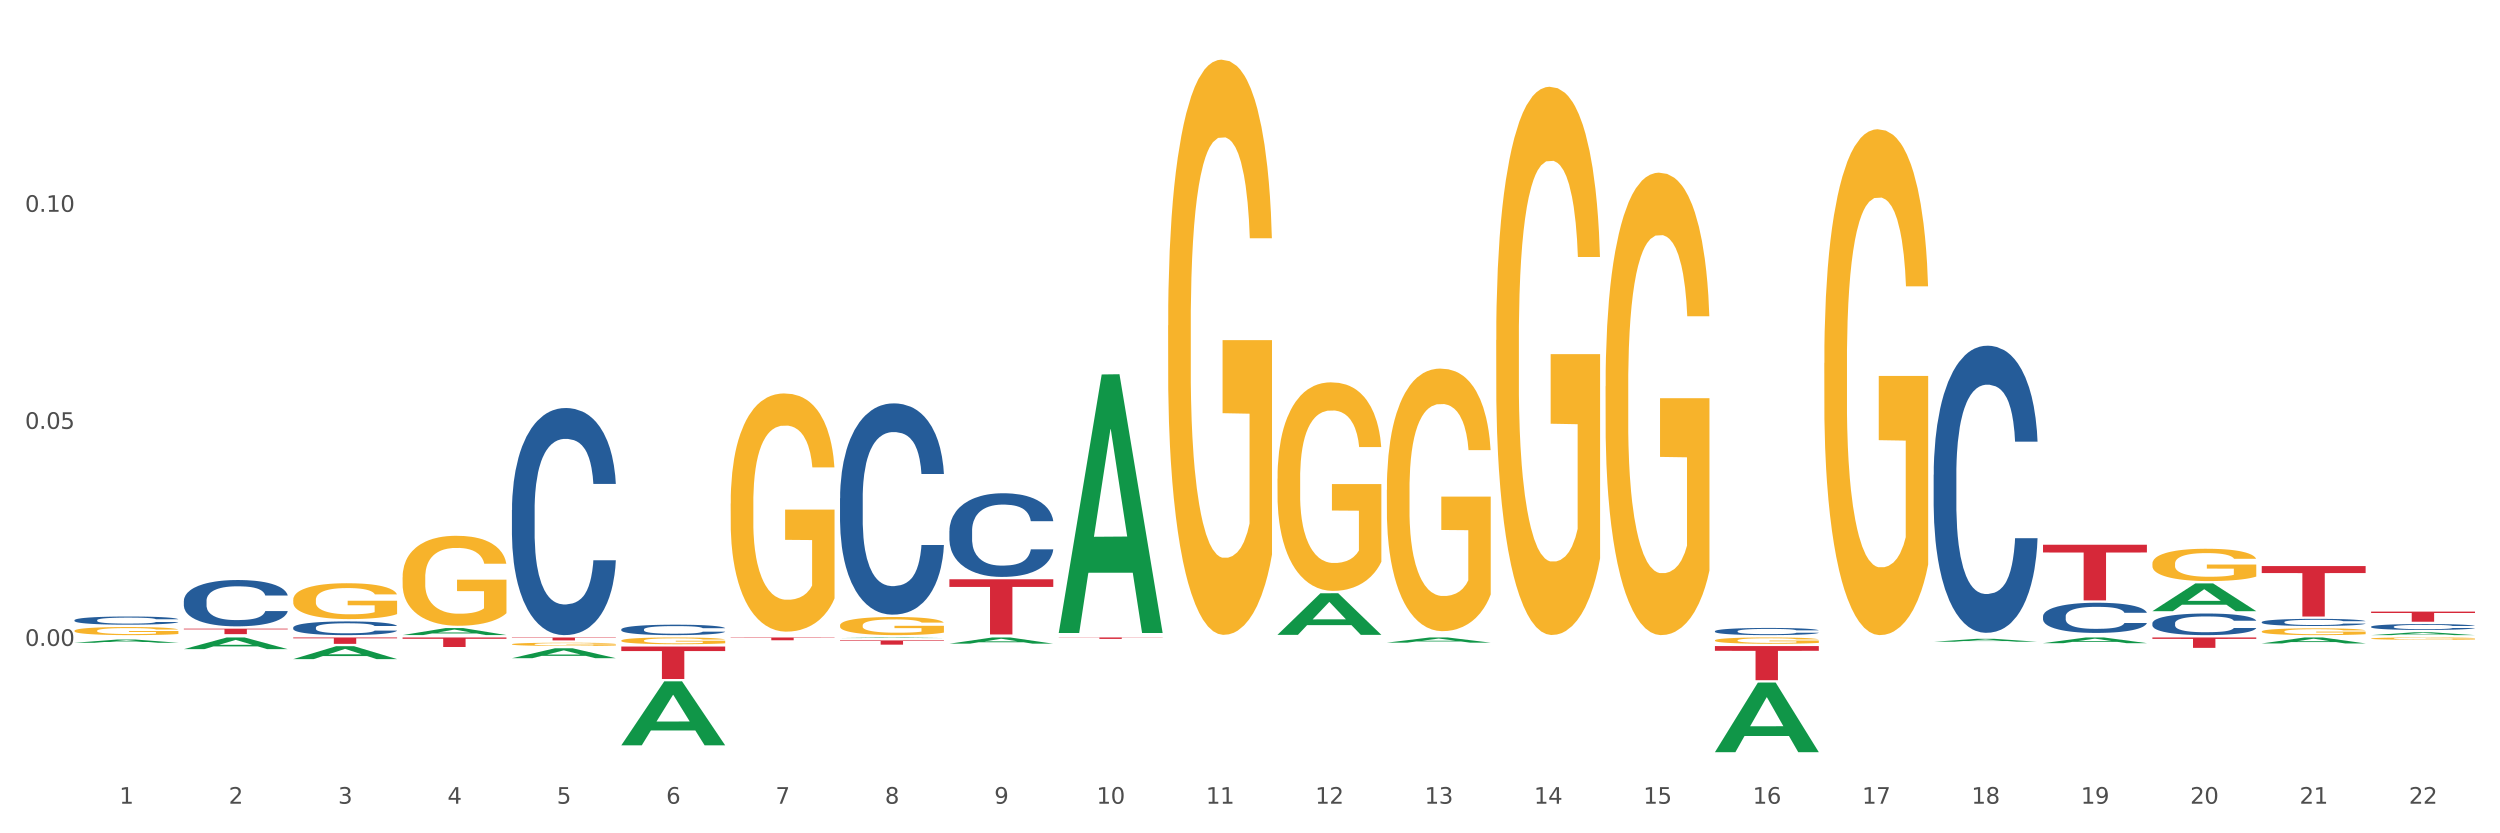 <?xml version="1.0" encoding="utf-8" standalone="no"?>
<!DOCTYPE svg PUBLIC "-//W3C//DTD SVG 1.1//EN"
  "http://www.w3.org/Graphics/SVG/1.1/DTD/svg11.dtd">
<svg xmlns:xlink="http://www.w3.org/1999/xlink" width="1080pt" height="360pt" viewBox="0 0 1080 360" xmlns="http://www.w3.org/2000/svg" version="1.1">
 <rect x="0" y="0" width="1080" height="360" fill="#333333" stroke="none"/>
 <defs>
  <style type="text/css">*{stroke-linejoin: round; stroke-linecap: butt}</style>
 </defs>
 <g id="figure_1">
  <g id="patch_1">
   <path d="M 0 360 
L 1080 360 
L 1080 0 
L 0 0 
z
" style="fill: #ffffff; stroke: #ffffff; stroke-linejoin: miter"/>
  </g>
  <g id="axes_1">
   <g id="matplotlib.axis_1">
    <g id="xtick_1">
     <g id="text_1">
      <!-- 1 -->
      <g style="fill: #4d4d4d" transform="translate(51.562 347.204) scale(0.096 -0.096)">
       <defs>
        <path id="DejaVuSans-31" d="M 794 531 
L 1825 531 
L 1825 4091 
L 703 3866 
L 703 4441 
L 1819 4666 
L 2450 4666 
L 2450 531 
L 3481 531 
L 3481 0 
L 794 0 
L 794 531 
z
" transform="scale(0.016)"/>
       </defs>
       <use xlink:href="#DejaVuSans-31"/>
      </g>
     </g>
    </g>
    <g id="xtick_2">
     <g id="text_2">
      <!-- 2 -->
      <g style="fill: #4d4d4d" transform="translate(98.807 347.204) scale(0.096 -0.096)">
       <defs>
        <path id="DejaVuSans-32" d="M 1228 531 
L 3431 531 
L 3431 0 
L 469 0 
L 469 531 
Q 828 903 1448 1529 
Q 2069 2156 2228 2338 
Q 2531 2678 2651 2914 
Q 2772 3150 2772 3378 
Q 2772 3750 2511 3984 
Q 2250 4219 1831 4219 
Q 1534 4219 1204 4116 
Q 875 4013 500 3803 
L 500 4441 
Q 881 4594 1212 4672 
Q 1544 4750 1819 4750 
Q 2544 4750 2975 4387 
Q 3406 4025 3406 3419 
Q 3406 3131 3298 2873 
Q 3191 2616 2906 2266 
Q 2828 2175 2409 1742 
Q 1991 1309 1228 531 
z
" transform="scale(0.016)"/>
       </defs>
       <use xlink:href="#DejaVuSans-32"/>
      </g>
     </g>
    </g>
    <g id="xtick_3">
     <g id="text_3">
      <!-- 3 -->
      <g style="fill: #4d4d4d" transform="translate(146.052 347.204) scale(0.096 -0.096)">
       <defs>
        <path id="DejaVuSans-33" d="M 2597 2516 
Q 3050 2419 3304 2112 
Q 3559 1806 3559 1356 
Q 3559 666 3084 287 
Q 2609 -91 1734 -91 
Q 1441 -91 1130 -33 
Q 819 25 488 141 
L 488 750 
Q 750 597 1062 519 
Q 1375 441 1716 441 
Q 2309 441 2620 675 
Q 2931 909 2931 1356 
Q 2931 1769 2642 2001 
Q 2353 2234 1838 2234 
L 1294 2234 
L 1294 2753 
L 1863 2753 
Q 2328 2753 2575 2939 
Q 2822 3125 2822 3475 
Q 2822 3834 2567 4026 
Q 2313 4219 1838 4219 
Q 1578 4219 1281 4162 
Q 984 4106 628 3988 
L 628 4550 
Q 988 4650 1302 4700 
Q 1616 4750 1894 4750 
Q 2613 4750 3031 4423 
Q 3450 4097 3450 3541 
Q 3450 3153 3228 2886 
Q 3006 2619 2597 2516 
z
" transform="scale(0.016)"/>
       </defs>
       <use xlink:href="#DejaVuSans-33"/>
      </g>
     </g>
    </g>
    <g id="xtick_4">
     <g id="text_4">
      <!-- 4 -->
      <g style="fill: #4d4d4d" transform="translate(193.297 347.204) scale(0.096 -0.096)">
       <defs>
        <path id="DejaVuSans-34" d="M 2419 4116 
L 825 1625 
L 2419 1625 
L 2419 4116 
z
M 2253 4666 
L 3047 4666 
L 3047 1625 
L 3713 1625 
L 3713 1100 
L 3047 1100 
L 3047 0 
L 2419 0 
L 2419 1100 
L 313 1100 
L 313 1709 
L 2253 4666 
z
" transform="scale(0.016)"/>
       </defs>
       <use xlink:href="#DejaVuSans-34"/>
      </g>
     </g>
    </g>
    <g id="xtick_5">
     <g id="text_5">
      <!-- 5 -->
      <g style="fill: #4d4d4d" transform="translate(240.542 347.204) scale(0.096 -0.096)">
       <defs>
        <path id="DejaVuSans-35" d="M 691 4666 
L 3169 4666 
L 3169 4134 
L 1269 4134 
L 1269 2991 
Q 1406 3038 1543 3061 
Q 1681 3084 1819 3084 
Q 2600 3084 3056 2656 
Q 3513 2228 3513 1497 
Q 3513 744 3044 326 
Q 2575 -91 1722 -91 
Q 1428 -91 1123 -41 
Q 819 9 494 109 
L 494 744 
Q 775 591 1075 516 
Q 1375 441 1709 441 
Q 2250 441 2565 725 
Q 2881 1009 2881 1497 
Q 2881 1984 2565 2268 
Q 2250 2553 1709 2553 
Q 1456 2553 1204 2497 
Q 953 2441 691 2322 
L 691 4666 
z
" transform="scale(0.016)"/>
       </defs>
       <use xlink:href="#DejaVuSans-35"/>
      </g>
     </g>
    </g>
    <g id="xtick_6">
     <g id="text_6">
      <!-- 6 -->
      <g style="fill: #4d4d4d" transform="translate(287.787 347.204) scale(0.096 -0.096)">
       <defs>
        <path id="DejaVuSans-36" d="M 2113 2584 
Q 1688 2584 1439 2293 
Q 1191 2003 1191 1497 
Q 1191 994 1439 701 
Q 1688 409 2113 409 
Q 2538 409 2786 701 
Q 3034 994 3034 1497 
Q 3034 2003 2786 2293 
Q 2538 2584 2113 2584 
z
M 3366 4563 
L 3366 3988 
Q 3128 4100 2886 4159 
Q 2644 4219 2406 4219 
Q 1781 4219 1451 3797 
Q 1122 3375 1075 2522 
Q 1259 2794 1537 2939 
Q 1816 3084 2150 3084 
Q 2853 3084 3261 2657 
Q 3669 2231 3669 1497 
Q 3669 778 3244 343 
Q 2819 -91 2113 -91 
Q 1303 -91 875 529 
Q 447 1150 447 2328 
Q 447 3434 972 4092 
Q 1497 4750 2381 4750 
Q 2619 4750 2861 4703 
Q 3103 4656 3366 4563 
z
" transform="scale(0.016)"/>
       </defs>
       <use xlink:href="#DejaVuSans-36"/>
      </g>
     </g>
    </g>
    <g id="xtick_7">
     <g id="text_7">
      <!-- 7 -->
      <g style="fill: #4d4d4d" transform="translate(335.032 347.204) scale(0.096 -0.096)">
       <defs>
        <path id="DejaVuSans-37" d="M 525 4666 
L 3525 4666 
L 3525 4397 
L 1831 0 
L 1172 0 
L 2766 4134 
L 525 4134 
L 525 4666 
z
" transform="scale(0.016)"/>
       </defs>
       <use xlink:href="#DejaVuSans-37"/>
      </g>
     </g>
    </g>
    <g id="xtick_8">
     <g id="text_8">
      <!-- 8 -->
      <g style="fill: #4d4d4d" transform="translate(382.276 347.204) scale(0.096 -0.096)">
       <defs>
        <path id="DejaVuSans-38" d="M 2034 2216 
Q 1584 2216 1326 1975 
Q 1069 1734 1069 1313 
Q 1069 891 1326 650 
Q 1584 409 2034 409 
Q 2484 409 2743 651 
Q 3003 894 3003 1313 
Q 3003 1734 2745 1975 
Q 2488 2216 2034 2216 
z
M 1403 2484 
Q 997 2584 770 2862 
Q 544 3141 544 3541 
Q 544 4100 942 4425 
Q 1341 4750 2034 4750 
Q 2731 4750 3128 4425 
Q 3525 4100 3525 3541 
Q 3525 3141 3298 2862 
Q 3072 2584 2669 2484 
Q 3125 2378 3379 2068 
Q 3634 1759 3634 1313 
Q 3634 634 3220 271 
Q 2806 -91 2034 -91 
Q 1263 -91 848 271 
Q 434 634 434 1313 
Q 434 1759 690 2068 
Q 947 2378 1403 2484 
z
M 1172 3481 
Q 1172 3119 1398 2916 
Q 1625 2713 2034 2713 
Q 2441 2713 2670 2916 
Q 2900 3119 2900 3481 
Q 2900 3844 2670 4047 
Q 2441 4250 2034 4250 
Q 1625 4250 1398 4047 
Q 1172 3844 1172 3481 
z
" transform="scale(0.016)"/>
       </defs>
       <use xlink:href="#DejaVuSans-38"/>
      </g>
     </g>
    </g>
    <g id="xtick_9">
     <g id="text_9">
      <!-- 9 -->
      <g style="fill: #4d4d4d" transform="translate(429.521 347.204) scale(0.096 -0.096)">
       <defs>
        <path id="DejaVuSans-39" d="M 703 97 
L 703 672 
Q 941 559 1184 500 
Q 1428 441 1663 441 
Q 2288 441 2617 861 
Q 2947 1281 2994 2138 
Q 2813 1869 2534 1725 
Q 2256 1581 1919 1581 
Q 1219 1581 811 2004 
Q 403 2428 403 3163 
Q 403 3881 828 4315 
Q 1253 4750 1959 4750 
Q 2769 4750 3195 4129 
Q 3622 3509 3622 2328 
Q 3622 1225 3098 567 
Q 2575 -91 1691 -91 
Q 1453 -91 1209 -44 
Q 966 3 703 97 
z
M 1959 2075 
Q 2384 2075 2632 2365 
Q 2881 2656 2881 3163 
Q 2881 3666 2632 3958 
Q 2384 4250 1959 4250 
Q 1534 4250 1286 3958 
Q 1038 3666 1038 3163 
Q 1038 2656 1286 2365 
Q 1534 2075 1959 2075 
z
" transform="scale(0.016)"/>
       </defs>
       <use xlink:href="#DejaVuSans-39"/>
      </g>
     </g>
    </g>
    <g id="xtick_10">
     <g id="text_10">
      <!-- 10 -->
      <g style="fill: #4d4d4d" transform="translate(473.712 347.204) scale(0.096 -0.096)">
       <defs>
        <path id="DejaVuSans-30" d="M 2034 4250 
Q 1547 4250 1301 3770 
Q 1056 3291 1056 2328 
Q 1056 1369 1301 889 
Q 1547 409 2034 409 
Q 2525 409 2770 889 
Q 3016 1369 3016 2328 
Q 3016 3291 2770 3770 
Q 2525 4250 2034 4250 
z
M 2034 4750 
Q 2819 4750 3233 4129 
Q 3647 3509 3647 2328 
Q 3647 1150 3233 529 
Q 2819 -91 2034 -91 
Q 1250 -91 836 529 
Q 422 1150 422 2328 
Q 422 3509 836 4129 
Q 1250 4750 2034 4750 
z
" transform="scale(0.016)"/>
       </defs>
       <use xlink:href="#DejaVuSans-31"/>
       <use xlink:href="#DejaVuSans-30" transform="translate(63.623 0)"/>
      </g>
     </g>
    </g>
    <g id="xtick_11">
     <g id="text_11">
      <!-- 11 -->
      <g style="fill: #4d4d4d" transform="translate(520.957 347.204) scale(0.096 -0.096)">
       <use xlink:href="#DejaVuSans-31"/>
       <use xlink:href="#DejaVuSans-31" transform="translate(63.623 0)"/>
      </g>
     </g>
    </g>
    <g id="xtick_12">
     <g id="text_12">
      <!-- 12 -->
      <g style="fill: #4d4d4d" transform="translate(568.202 347.204) scale(0.096 -0.096)">
       <use xlink:href="#DejaVuSans-31"/>
       <use xlink:href="#DejaVuSans-32" transform="translate(63.623 0)"/>
      </g>
     </g>
    </g>
    <g id="xtick_13">
     <g id="text_13">
      <!-- 13 -->
      <g style="fill: #4d4d4d" transform="translate(615.447 347.204) scale(0.096 -0.096)">
       <use xlink:href="#DejaVuSans-31"/>
       <use xlink:href="#DejaVuSans-33" transform="translate(63.623 0)"/>
      </g>
     </g>
    </g>
    <g id="xtick_14">
     <g id="text_14">
      <!-- 14 -->
      <g style="fill: #4d4d4d" transform="translate(662.692 347.204) scale(0.096 -0.096)">
       <use xlink:href="#DejaVuSans-31"/>
       <use xlink:href="#DejaVuSans-34" transform="translate(63.623 0)"/>
      </g>
     </g>
    </g>
    <g id="xtick_15">
     <g id="text_15">
      <!-- 15 -->
      <g style="fill: #4d4d4d" transform="translate(709.937 347.204) scale(0.096 -0.096)">
       <use xlink:href="#DejaVuSans-31"/>
       <use xlink:href="#DejaVuSans-35" transform="translate(63.623 0)"/>
      </g>
     </g>
    </g>
    <g id="xtick_16">
     <g id="text_16">
      <!-- 16 -->
      <g style="fill: #4d4d4d" transform="translate(757.181 347.204) scale(0.096 -0.096)">
       <use xlink:href="#DejaVuSans-31"/>
       <use xlink:href="#DejaVuSans-36" transform="translate(63.623 0)"/>
      </g>
     </g>
    </g>
    <g id="xtick_17">
     <g id="text_17">
      <!-- 17 -->
      <g style="fill: #4d4d4d" transform="translate(804.426 347.204) scale(0.096 -0.096)">
       <use xlink:href="#DejaVuSans-31"/>
       <use xlink:href="#DejaVuSans-37" transform="translate(63.623 0)"/>
      </g>
     </g>
    </g>
    <g id="xtick_18">
     <g id="text_18">
      <!-- 18 -->
      <g style="fill: #4d4d4d" transform="translate(851.671 347.204) scale(0.096 -0.096)">
       <use xlink:href="#DejaVuSans-31"/>
       <use xlink:href="#DejaVuSans-38" transform="translate(63.623 0)"/>
      </g>
     </g>
    </g>
    <g id="xtick_19">
     <g id="text_19">
      <!-- 19 -->
      <g style="fill: #4d4d4d" transform="translate(898.916 347.204) scale(0.096 -0.096)">
       <use xlink:href="#DejaVuSans-31"/>
       <use xlink:href="#DejaVuSans-39" transform="translate(63.623 0)"/>
      </g>
     </g>
    </g>
    <g id="xtick_20">
     <g id="text_20">
      <!-- 20 -->
      <g style="fill: #4d4d4d" transform="translate(946.161 347.204) scale(0.096 -0.096)">
       <use xlink:href="#DejaVuSans-32"/>
       <use xlink:href="#DejaVuSans-30" transform="translate(63.623 0)"/>
      </g>
     </g>
    </g>
    <g id="xtick_21">
     <g id="text_21">
      <!-- 21 -->
      <g style="fill: #4d4d4d" transform="translate(993.406 347.204) scale(0.096 -0.096)">
       <use xlink:href="#DejaVuSans-32"/>
       <use xlink:href="#DejaVuSans-31" transform="translate(63.623 0)"/>
      </g>
     </g>
    </g>
    <g id="xtick_22">
     <g id="text_22">
      <!-- 22 -->
      <g style="fill: #4d4d4d" transform="translate(1040.651 347.204) scale(0.096 -0.096)">
       <use xlink:href="#DejaVuSans-32"/>
       <use xlink:href="#DejaVuSans-32" transform="translate(63.623 0)"/>
      </g>
     </g>
    </g>
    <g id="xtick_23"/>
    <g id="xtick_24"/>
    <g id="xtick_25"/>
    <g id="xtick_26"/>
    <g id="xtick_27"/>
    <g id="xtick_28"/>
    <g id="xtick_29"/>
    <g id="xtick_30"/>
    <g id="xtick_31"/>
    <g id="xtick_32"/>
    <g id="xtick_33"/>
    <g id="xtick_34"/>
    <g id="xtick_35"/>
    <g id="xtick_36"/>
    <g id="xtick_37"/>
    <g id="xtick_38"/>
    <g id="xtick_39"/>
    <g id="xtick_40"/>
    <g id="xtick_41"/>
    <g id="xtick_42"/>
    <g id="xtick_43"/>
   </g>
   <g id="matplotlib.axis_2">
    <g id="ytick_1">
     <g id="text_23">
      <!-- 0.00 -->
      <g style="fill: #4d4d4d" transform="translate(10.8 279.023) scale(0.096 -0.096)">
       <defs>
        <path id="DejaVuSans-2e" d="M 684 794 
L 1344 794 
L 1344 0 
L 684 0 
L 684 794 
z
" transform="scale(0.016)"/>
       </defs>
       <use xlink:href="#DejaVuSans-30"/>
       <use xlink:href="#DejaVuSans-2e" transform="translate(63.623 0)"/>
       <use xlink:href="#DejaVuSans-30" transform="translate(95.41 0)"/>
       <use xlink:href="#DejaVuSans-30" transform="translate(159.033 0)"/>
      </g>
     </g>
    </g>
    <g id="ytick_2">
     <g id="text_24">
      <!-- 0.05 -->
      <g style="fill: #4d4d4d" transform="translate(10.8 185.264) scale(0.096 -0.096)">
       <use xlink:href="#DejaVuSans-30"/>
       <use xlink:href="#DejaVuSans-2e" transform="translate(63.623 0)"/>
       <use xlink:href="#DejaVuSans-30" transform="translate(95.41 0)"/>
       <use xlink:href="#DejaVuSans-35" transform="translate(159.033 0)"/>
      </g>
     </g>
    </g>
    <g id="ytick_3">
     <g id="text_25">
      <!-- 0.10 -->
      <g style="fill: #4d4d4d" transform="translate(10.8 91.505) scale(0.096 -0.096)">
       <use xlink:href="#DejaVuSans-30"/>
       <use xlink:href="#DejaVuSans-2e" transform="translate(63.623 0)"/>
       <use xlink:href="#DejaVuSans-31" transform="translate(95.41 0)"/>
       <use xlink:href="#DejaVuSans-30" transform="translate(159.033 0)"/>
      </g>
     </g>
    </g>
    <g id="ytick_4"/>
    <g id="ytick_5"/>
    <g id="ytick_6"/>
    <g id="ytick_7"/>
   </g>
   <g id="PolyCollection_1">
    <path d="M 977.072 268.727 
L 977.126 268.724 
L 977.126 268.645 
L 977.285 268.538 
L 977.868 268.34 
L 978.611 268.191 
L 979.884 268.016 
L 980.574 267.943 
L 981.476 267.861 
L 983.333 267.728 
L 985.455 267.615 
L 986.94 267.553 
L 988.054 267.514 
L 990.548 267.443 
L 991.98 267.412 
L 993.466 267.387 
L 994.739 267.37 
L 996.861 267.35 
L 998.559 267.342 
L 1000.522 267.339 
L 1002.166 267.342 
L 1004.342 267.353 
L 1007.525 267.387 
L 1008.745 267.407 
L 1010.39 267.441 
L 1012.087 267.486 
L 1013.467 267.531 
L 1015.058 267.596 
L 1016.703 267.68 
L 1018.294 267.788 
L 1019.409 267.886 
L 1020.31 267.991 
L 1021.106 268.117 
L 1021.69 268.256 
L 1021.955 268.371 
L 1012.246 268.371 
L 1011.981 268.267 
L 1011.451 268.154 
L 1010.92 268.078 
L 1010.337 268.016 
L 1009.435 267.945 
L 1008.639 267.9 
L 1007.313 267.847 
L 1006.092 267.813 
L 1005.084 267.793 
L 1003.864 267.776 
L 1001.265 267.759 
L 999.408 267.759 
L 998.241 267.765 
L 996.808 267.779 
L 995.588 267.799 
L 994.155 267.833 
L 993.041 267.869 
L 991.927 267.917 
L 991.291 267.951 
L 990.336 268.013 
L 989.699 268.064 
L 988.85 268.151 
L 988.373 268.213 
L 987.524 268.374 
L 987.153 268.493 
L 986.993 268.574 
L 986.887 268.665 
L 986.887 269.105 
L 987.206 269.302 
L 987.471 269.387 
L 987.895 269.482 
L 988.691 269.607 
L 989.858 269.728 
L 991.078 269.815 
L 992.086 269.869 
L 993.041 269.908 
L 993.996 269.939 
L 995.163 269.968 
L 996.118 269.984 
L 997.551 270.001 
L 999.249 270.01 
L 1000.575 270.01 
L 1003.281 269.996 
L 1004.501 269.982 
L 1005.668 269.962 
L 1006.941 269.931 
L 1007.949 269.897 
L 1008.533 269.872 
L 1009.488 269.818 
L 1010.23 269.762 
L 1010.867 269.697 
L 1011.292 269.64 
L 1011.769 269.556 
L 1012.14 269.46 
L 1012.246 269.409 
L 1021.955 269.409 
L 1021.743 269.511 
L 1021.372 269.609 
L 1020.629 269.742 
L 1020.045 269.818 
L 1019.143 269.911 
L 1018.188 269.99 
L 1016.862 270.078 
L 1015.642 270.142 
L 1014.369 270.199 
L 1012.989 270.25 
L 1010.496 270.32 
L 1009.594 270.34 
L 1007.684 270.374 
L 1006.198 270.393 
L 1004.023 270.413 
L 1001.795 270.424 
L 999.461 270.427 
L 997.392 270.422 
L 995.11 270.405 
L 993.678 270.388 
L 992.086 270.362 
L 990.23 270.323 
L 988.479 270.275 
L 986.834 270.219 
L 985.296 270.154 
L 983.863 270.08 
L 982.006 269.959 
L 980.627 269.841 
L 979.619 269.731 
L 978.929 269.638 
L 978.24 269.519 
L 977.868 269.437 
L 977.285 269.24 
L 977.072 269.057 
L 977.072 268.727 
z
" clip-path="url(#p582b3bad3d)" style="fill: #255c99"/>
    <path d="M 1024.317 270.733 
L 1024.37 270.73 
L 1024.37 270.665 
L 1024.53 270.576 
L 1025.113 270.412 
L 1025.856 270.288 
L 1027.129 270.142 
L 1027.819 270.082 
L 1028.721 270.014 
L 1030.578 269.904 
L 1032.7 269.81 
L 1034.185 269.758 
L 1035.299 269.726 
L 1037.793 269.667 
L 1039.225 269.641 
L 1040.711 269.62 
L 1041.984 269.606 
L 1044.106 269.59 
L 1045.804 269.583 
L 1047.767 269.58 
L 1049.411 269.583 
L 1051.586 269.592 
L 1054.77 269.62 
L 1055.99 269.637 
L 1057.634 269.665 
L 1059.332 269.702 
L 1060.712 269.74 
L 1062.303 269.794 
L 1063.948 269.864 
L 1065.539 269.953 
L 1066.653 270.035 
L 1067.555 270.121 
L 1068.351 270.227 
L 1068.935 270.342 
L 1069.2 270.438 
L 1059.491 270.438 
L 1059.226 270.351 
L 1058.696 270.257 
L 1058.165 270.194 
L 1057.581 270.142 
L 1056.68 270.084 
L 1055.884 270.046 
L 1054.557 270.002 
L 1053.337 269.974 
L 1052.329 269.957 
L 1051.109 269.943 
L 1048.509 269.929 
L 1046.653 269.929 
L 1045.485 269.934 
L 1044.053 269.946 
L 1042.833 269.962 
L 1041.4 269.99 
L 1040.286 270.021 
L 1039.172 270.06 
L 1038.536 270.089 
L 1037.581 270.14 
L 1036.944 270.182 
L 1036.095 270.255 
L 1035.618 270.306 
L 1034.769 270.44 
L 1034.397 270.538 
L 1034.238 270.606 
L 1034.132 270.681 
L 1034.132 271.046 
L 1034.45 271.21 
L 1034.716 271.281 
L 1035.14 271.36 
L 1035.936 271.463 
L 1037.103 271.564 
L 1038.323 271.637 
L 1039.331 271.681 
L 1040.286 271.714 
L 1041.241 271.74 
L 1042.408 271.763 
L 1043.363 271.777 
L 1044.796 271.791 
L 1046.493 271.798 
L 1047.82 271.798 
L 1050.525 271.786 
L 1051.746 271.775 
L 1052.913 271.758 
L 1054.186 271.733 
L 1055.194 271.704 
L 1055.778 271.683 
L 1056.733 271.639 
L 1057.475 271.592 
L 1058.112 271.538 
L 1058.536 271.491 
L 1059.014 271.421 
L 1059.385 271.341 
L 1059.491 271.299 
L 1069.2 271.299 
L 1068.988 271.384 
L 1068.616 271.466 
L 1067.874 271.576 
L 1067.29 271.639 
L 1066.388 271.716 
L 1065.433 271.782 
L 1064.107 271.854 
L 1062.887 271.908 
L 1061.613 271.955 
L 1060.234 271.997 
L 1057.741 272.056 
L 1056.839 272.072 
L 1054.929 272.1 
L 1053.443 272.117 
L 1051.268 272.133 
L 1049.04 272.142 
L 1046.706 272.145 
L 1044.637 272.14 
L 1042.355 272.126 
L 1040.923 272.112 
L 1039.331 272.091 
L 1037.474 272.058 
L 1035.724 272.018 
L 1034.079 271.971 
L 1032.541 271.918 
L 1031.108 271.857 
L 1029.251 271.756 
L 1027.872 271.658 
L 1026.864 271.566 
L 1026.174 271.489 
L 1025.485 271.391 
L 1025.113 271.323 
L 1024.53 271.159 
L 1024.317 271.007 
L 1024.317 270.733 
z
" clip-path="url(#p582b3bad3d)" style="fill: #255c99"/>
    <path d="M 929.828 269.233 
L 929.881 269.224 
L 929.881 268.985 
L 930.04 268.661 
L 930.623 268.064 
L 931.366 267.612 
L 932.639 267.083 
L 933.329 266.861 
L 934.231 266.614 
L 936.088 266.213 
L 938.21 265.872 
L 939.695 265.684 
L 940.81 265.564 
L 943.303 265.351 
L 944.735 265.257 
L 946.221 265.18 
L 947.494 265.129 
L 949.616 265.07 
L 951.314 265.044 
L 953.277 265.035 
L 954.922 265.044 
L 957.097 265.078 
L 960.28 265.18 
L 961.5 265.24 
L 963.145 265.343 
L 964.842 265.479 
L 966.222 265.616 
L 967.813 265.812 
L 969.458 266.068 
L 971.05 266.392 
L 972.164 266.691 
L 973.066 267.006 
L 973.861 267.39 
L 974.445 267.808 
L 974.71 268.158 
L 965.002 268.158 
L 964.736 267.842 
L 964.206 267.501 
L 963.675 267.271 
L 963.092 267.083 
L 962.19 266.87 
L 961.394 266.733 
L 960.068 266.571 
L 958.847 266.469 
L 957.839 266.409 
L 956.619 266.358 
L 954.02 266.307 
L 952.163 266.307 
L 950.996 266.324 
L 949.563 266.366 
L 948.343 266.426 
L 946.911 266.528 
L 945.796 266.639 
L 944.682 266.784 
L 944.046 266.887 
L 943.091 267.074 
L 942.454 267.228 
L 941.605 267.492 
L 941.128 267.68 
L 940.279 268.166 
L 939.908 268.525 
L 939.748 268.772 
L 939.642 269.045 
L 939.642 270.376 
L 939.961 270.973 
L 940.226 271.229 
L 940.65 271.519 
L 941.446 271.894 
L 942.613 272.261 
L 943.834 272.526 
L 944.842 272.688 
L 945.796 272.807 
L 946.751 272.901 
L 947.919 272.986 
L 948.874 273.038 
L 950.306 273.089 
L 952.004 273.114 
L 953.33 273.114 
L 956.036 273.072 
L 957.256 273.029 
L 958.423 272.969 
L 959.696 272.876 
L 960.704 272.773 
L 961.288 272.696 
L 962.243 272.534 
L 962.986 272.364 
L 963.622 272.167 
L 964.047 271.997 
L 964.524 271.741 
L 964.895 271.451 
L 965.002 271.297 
L 974.71 271.297 
L 974.498 271.604 
L 974.127 271.903 
L 973.384 272.304 
L 972.8 272.534 
L 971.898 272.816 
L 970.944 273.055 
L 969.617 273.319 
L 968.397 273.515 
L 967.124 273.686 
L 965.744 273.84 
L 963.251 274.053 
L 962.349 274.113 
L 960.439 274.215 
L 958.954 274.275 
L 956.778 274.334 
L 954.55 274.369 
L 952.216 274.377 
L 950.147 274.36 
L 947.866 274.309 
L 946.433 274.258 
L 944.842 274.181 
L 942.985 274.061 
L 941.234 273.916 
L 939.589 273.746 
L 938.051 273.55 
L 936.618 273.328 
L 934.762 272.961 
L 933.382 272.603 
L 932.374 272.27 
L 931.684 271.988 
L 930.995 271.63 
L 930.623 271.383 
L 930.04 270.785 
L 929.828 270.231 
L 929.828 269.233 
z
" clip-path="url(#p582b3bad3d)" style="fill: #255c99"/>
    <path d="M 693.603 166.907 
L 693.656 166.724 
L 693.656 160.156 
L 693.762 154.499 
L 694.292 140.815 
L 695.087 129.502 
L 695.67 123.481 
L 696.253 118.554 
L 696.942 113.628 
L 697.789 108.519 
L 699.326 101.038 
L 700.28 97.206 
L 701.446 93.192 
L 703.565 87.353 
L 705.102 84.069 
L 706.692 81.332 
L 709.288 78.048 
L 710.984 76.588 
L 712.786 75.493 
L 714.958 74.763 
L 716.601 74.581 
L 720.204 75.128 
L 723.278 76.771 
L 724.761 78.048 
L 726.669 80.237 
L 727.676 81.697 
L 729.319 84.616 
L 731.014 88.448 
L 732.18 91.732 
L 733.929 97.936 
L 735.253 104.14 
L 736.472 111.803 
L 737.108 117.095 
L 737.585 122.021 
L 738.009 127.677 
L 738.433 136.618 
L 728.895 136.618 
L 728.524 130.232 
L 727.941 124.211 
L 727.093 118.372 
L 726.351 114.723 
L 725.079 110.161 
L 723.914 107.242 
L 722.695 105.052 
L 721.211 103.228 
L 720.045 102.315 
L 718.403 101.585 
L 715.17 101.768 
L 712.998 103.228 
L 711.514 105.052 
L 710.56 106.694 
L 709.712 108.519 
L 708.758 111.073 
L 707.646 114.905 
L 706.851 118.372 
L 706.056 122.751 
L 705.42 127.13 
L 704.837 132.239 
L 704.36 137.713 
L 703.989 143.369 
L 703.671 150.303 
L 703.406 161.798 
L 703.406 186.795 
L 703.512 192.452 
L 703.777 199.932 
L 704.095 205.589 
L 704.625 212.34 
L 705.102 216.901 
L 706.003 223.47 
L 707.01 228.944 
L 707.805 232.411 
L 708.599 235.33 
L 709.977 239.344 
L 711.514 242.629 
L 712.839 244.636 
L 714.64 246.46 
L 715.859 247.19 
L 716.919 247.555 
L 719.515 247.555 
L 721.37 247.008 
L 723.437 245.73 
L 725.026 244.088 
L 726.351 242.081 
L 727.835 238.797 
L 728.789 235.695 
L 728.789 197.56 
L 717.131 197.378 
L 717.131 172.016 
L 738.486 172.016 
L 738.486 246.46 
L 737.585 250.292 
L 736.578 253.759 
L 735.518 256.861 
L 733.929 260.692 
L 732.021 264.342 
L 730.325 266.896 
L 728.524 269.086 
L 726.404 271.093 
L 723.649 272.917 
L 721.953 273.647 
L 719.833 274.195 
L 717.343 274.377 
L 715.17 274.012 
L 713.051 273.1 
L 710.825 271.458 
L 708.652 269.086 
L 707.01 266.714 
L 705.367 263.794 
L 703.618 259.963 
L 702.241 256.313 
L 701.181 253.029 
L 700.015 248.832 
L 698.743 243.358 
L 697.789 238.432 
L 696.942 233.323 
L 696.041 226.754 
L 695.405 221.098 
L 694.769 213.982 
L 694.398 208.691 
L 693.974 200.48 
L 693.656 188.985 
L 693.603 166.907 
z
" clip-path="url(#p582b3bad3d)" style="fill: #f7b32b"/>
    <path d="M 646.358 146.924 
L 646.411 146.707 
L 646.411 138.92 
L 646.517 132.215 
L 647.047 115.992 
L 647.842 102.581 
L 648.425 95.443 
L 649.008 89.602 
L 649.697 83.762 
L 650.545 77.705 
L 652.081 68.837 
L 653.035 64.294 
L 654.201 59.536 
L 656.321 52.614 
L 657.857 48.72 
L 659.447 45.476 
L 662.043 41.582 
L 663.739 39.852 
L 665.541 38.554 
L 667.713 37.689 
L 669.356 37.472 
L 672.959 38.121 
L 676.033 40.068 
L 677.517 41.582 
L 679.424 44.178 
L 680.431 45.908 
L 682.074 49.369 
L 683.769 53.912 
L 684.935 57.805 
L 686.684 65.16 
L 688.009 72.514 
L 689.227 81.599 
L 689.863 87.872 
L 690.34 93.712 
L 690.764 100.418 
L 691.188 111.017 
L 681.65 111.017 
L 681.279 103.446 
L 680.696 96.308 
L 679.848 89.386 
L 679.106 85.06 
L 677.835 79.652 
L 676.669 76.191 
L 675.45 73.596 
L 673.966 71.433 
L 672.8 70.351 
L 671.158 69.486 
L 667.925 69.702 
L 665.753 71.433 
L 664.269 73.596 
L 663.315 75.542 
L 662.467 77.705 
L 661.514 80.734 
L 660.401 85.276 
L 659.606 89.386 
L 658.811 94.577 
L 658.175 99.769 
L 657.592 105.825 
L 657.115 112.315 
L 656.744 119.02 
L 656.426 127.24 
L 656.162 140.867 
L 656.162 170.501 
L 656.268 177.207 
L 656.532 186.075 
L 656.85 192.781 
L 657.38 200.784 
L 657.857 206.192 
L 658.758 213.979 
L 659.765 220.468 
L 660.56 224.578 
L 661.355 228.039 
L 662.732 232.798 
L 664.269 236.691 
L 665.594 239.071 
L 667.395 241.234 
L 668.614 242.099 
L 669.674 242.531 
L 672.271 242.531 
L 674.125 241.883 
L 676.192 240.368 
L 677.782 238.422 
L 679.106 236.042 
L 680.59 232.149 
L 681.544 228.471 
L 681.544 183.263 
L 669.886 183.047 
L 669.886 152.98 
L 691.241 152.98 
L 691.241 241.234 
L 690.34 245.776 
L 689.333 249.886 
L 688.274 253.563 
L 686.684 258.106 
L 684.776 262.432 
L 683.081 265.46 
L 681.279 268.056 
L 679.159 270.435 
L 676.404 272.598 
L 674.708 273.463 
L 672.588 274.112 
L 670.098 274.329 
L 667.925 273.896 
L 665.806 272.814 
L 663.58 270.868 
L 661.408 268.056 
L 659.765 265.244 
L 658.122 261.783 
L 656.374 257.24 
L 654.996 252.914 
L 653.936 249.021 
L 652.77 244.046 
L 651.498 237.556 
L 650.545 231.716 
L 649.697 225.66 
L 648.796 217.872 
L 648.16 211.167 
L 647.524 202.731 
L 647.153 196.458 
L 646.729 186.724 
L 646.411 173.097 
L 646.358 146.924 
z
" clip-path="url(#p582b3bad3d)" style="fill: #f7b32b"/>
    <path d="M 599.113 211.643 
L 599.166 211.539 
L 599.166 207.81 
L 599.272 204.598 
L 599.802 196.828 
L 600.597 190.405 
L 601.18 186.986 
L 601.763 184.189 
L 602.452 181.392 
L 603.3 178.491 
L 604.836 174.244 
L 605.79 172.068 
L 606.956 169.789 
L 609.076 166.474 
L 610.612 164.609 
L 612.202 163.055 
L 614.799 161.19 
L 616.494 160.361 
L 618.296 159.74 
L 620.469 159.325 
L 622.111 159.222 
L 625.715 159.533 
L 628.788 160.465 
L 630.272 161.19 
L 632.179 162.433 
L 633.186 163.262 
L 634.829 164.92 
L 636.525 167.095 
L 637.69 168.96 
L 639.439 172.483 
L 640.764 176.005 
L 641.983 180.356 
L 642.618 183.36 
L 643.095 186.158 
L 643.519 189.369 
L 643.943 194.445 
L 634.405 194.445 
L 634.034 190.819 
L 633.451 187.401 
L 632.603 184.086 
L 631.861 182.014 
L 630.59 179.424 
L 629.424 177.766 
L 628.205 176.523 
L 626.721 175.487 
L 625.556 174.969 
L 623.913 174.554 
L 620.68 174.658 
L 618.508 175.487 
L 617.024 176.523 
L 616.07 177.455 
L 615.222 178.491 
L 614.269 179.942 
L 613.156 182.117 
L 612.361 184.086 
L 611.566 186.572 
L 610.93 189.058 
L 610.347 191.959 
L 609.87 195.067 
L 609.5 198.279 
L 609.182 202.215 
L 608.917 208.742 
L 608.917 222.935 
L 609.023 226.147 
L 609.288 230.394 
L 609.606 233.606 
L 610.135 237.439 
L 610.612 240.029 
L 611.513 243.758 
L 612.52 246.866 
L 613.315 248.835 
L 614.11 250.492 
L 615.487 252.772 
L 617.024 254.636 
L 618.349 255.776 
L 620.151 256.812 
L 621.369 257.226 
L 622.429 257.433 
L 625.026 257.433 
L 626.88 257.123 
L 628.947 256.397 
L 630.537 255.465 
L 631.861 254.326 
L 633.345 252.461 
L 634.299 250.7 
L 634.299 229.047 
L 622.641 228.944 
L 622.641 214.544 
L 643.996 214.544 
L 643.996 256.812 
L 643.095 258.987 
L 642.088 260.956 
L 641.029 262.717 
L 639.439 264.893 
L 637.531 266.965 
L 635.836 268.415 
L 634.034 269.658 
L 631.914 270.798 
L 629.159 271.834 
L 627.463 272.248 
L 625.344 272.559 
L 622.853 272.663 
L 620.68 272.455 
L 618.561 271.937 
L 616.335 271.005 
L 614.163 269.658 
L 612.52 268.311 
L 610.877 266.654 
L 609.129 264.478 
L 607.751 262.406 
L 606.691 260.541 
L 605.525 258.159 
L 604.254 255.051 
L 603.3 252.254 
L 602.452 249.353 
L 601.551 245.623 
L 600.915 242.412 
L 600.279 238.371 
L 599.908 235.367 
L 599.484 230.705 
L 599.166 224.178 
L 599.113 211.643 
z
" clip-path="url(#p582b3bad3d)" style="fill: #f7b32b"/>
    <path d="M 835.338 205.075 
L 835.391 204.961 
L 835.391 201.789 
L 835.55 197.485 
L 836.134 189.555 
L 836.876 183.551 
L 838.15 176.527 
L 838.839 173.582 
L 839.741 170.296 
L 841.598 164.972 
L 843.72 160.441 
L 845.206 157.949 
L 846.32 156.363 
L 848.813 153.53 
L 850.246 152.284 
L 851.731 151.265 
L 853.004 150.585 
L 855.127 149.792 
L 856.824 149.452 
L 858.787 149.339 
L 860.432 149.452 
L 862.607 149.905 
L 865.79 151.265 
L 867.01 152.058 
L 868.655 153.417 
L 870.353 155.23 
L 871.732 157.042 
L 873.324 159.648 
L 874.968 163.046 
L 876.56 167.351 
L 877.674 171.316 
L 878.576 175.508 
L 879.372 180.605 
L 879.955 186.156 
L 880.221 190.801 
L 870.512 190.801 
L 870.247 186.609 
L 869.716 182.078 
L 869.186 179.019 
L 868.602 176.527 
L 867.7 173.695 
L 866.904 171.882 
L 865.578 169.73 
L 864.358 168.371 
L 863.35 167.578 
L 862.13 166.898 
L 859.53 166.218 
L 857.673 166.218 
L 856.506 166.445 
L 855.073 167.011 
L 853.853 167.804 
L 852.421 169.164 
L 851.307 170.636 
L 850.193 172.562 
L 849.556 173.922 
L 848.601 176.414 
L 847.964 178.453 
L 847.116 181.965 
L 846.638 184.457 
L 845.789 190.914 
L 845.418 195.672 
L 845.259 198.957 
L 845.153 202.582 
L 845.153 220.255 
L 845.471 228.184 
L 845.736 231.583 
L 846.161 235.435 
L 846.956 240.419 
L 848.124 245.29 
L 849.344 248.802 
L 850.352 250.955 
L 851.307 252.541 
L 852.262 253.787 
L 853.429 254.919 
L 854.384 255.599 
L 855.816 256.279 
L 857.514 256.619 
L 858.84 256.619 
L 861.546 256.052 
L 862.766 255.486 
L 863.933 254.693 
L 865.207 253.447 
L 866.215 252.087 
L 866.798 251.068 
L 867.753 248.915 
L 868.496 246.65 
L 869.132 244.044 
L 869.557 241.779 
L 870.034 238.38 
L 870.406 234.528 
L 870.512 232.489 
L 880.221 232.489 
L 880.008 236.567 
L 879.637 240.532 
L 878.894 245.857 
L 878.311 248.915 
L 877.409 252.654 
L 876.454 255.826 
L 875.127 259.338 
L 873.907 261.943 
L 872.634 264.209 
L 871.255 266.248 
L 868.761 269.08 
L 867.859 269.873 
L 865.949 271.232 
L 864.464 272.025 
L 862.289 272.818 
L 860.06 273.271 
L 857.726 273.385 
L 855.657 273.158 
L 853.376 272.478 
L 851.943 271.799 
L 850.352 270.779 
L 848.495 269.193 
L 846.744 267.267 
L 845.1 265.002 
L 843.561 262.396 
L 842.129 259.451 
L 840.272 254.58 
L 838.892 249.822 
L 837.884 245.404 
L 837.195 241.665 
L 836.505 236.907 
L 836.134 233.622 
L 835.55 225.692 
L 835.338 218.329 
L 835.338 205.075 
z
" clip-path="url(#p582b3bad3d)" style="fill: #255c99"/>
    <path d="M 740.848 272.667 
L 740.901 272.664 
L 740.901 272.585 
L 741.06 272.477 
L 741.644 272.278 
L 742.387 272.128 
L 743.66 271.952 
L 744.35 271.878 
L 745.251 271.796 
L 747.108 271.663 
L 749.23 271.549 
L 750.716 271.487 
L 751.83 271.447 
L 754.324 271.376 
L 755.756 271.345 
L 757.241 271.32 
L 758.515 271.303 
L 760.637 271.283 
L 762.334 271.274 
L 764.297 271.271 
L 765.942 271.274 
L 768.117 271.286 
L 771.3 271.32 
L 772.521 271.339 
L 774.165 271.373 
L 775.863 271.419 
L 777.242 271.464 
L 778.834 271.529 
L 780.479 271.615 
L 782.07 271.722 
L 783.184 271.822 
L 784.086 271.927 
L 784.882 272.054 
L 785.465 272.193 
L 785.731 272.309 
L 776.022 272.309 
L 775.757 272.204 
L 775.226 272.091 
L 774.696 272.014 
L 774.112 271.952 
L 773.21 271.881 
L 772.415 271.836 
L 771.088 271.782 
L 769.868 271.748 
L 768.86 271.728 
L 767.64 271.711 
L 765.04 271.694 
L 763.183 271.694 
L 762.016 271.7 
L 760.584 271.714 
L 759.364 271.734 
L 757.931 271.768 
L 756.817 271.805 
L 755.703 271.853 
L 755.066 271.887 
L 754.111 271.949 
L 753.475 272 
L 752.626 272.088 
L 752.148 272.151 
L 751.3 272.312 
L 750.928 272.431 
L 750.769 272.514 
L 750.663 272.604 
L 750.663 273.047 
L 750.981 273.245 
L 751.246 273.33 
L 751.671 273.427 
L 752.467 273.552 
L 753.634 273.674 
L 754.854 273.762 
L 755.862 273.815 
L 756.817 273.855 
L 757.772 273.886 
L 758.939 273.915 
L 759.894 273.932 
L 761.326 273.949 
L 763.024 273.957 
L 764.35 273.957 
L 767.056 273.943 
L 768.276 273.929 
L 769.444 273.909 
L 770.717 273.878 
L 771.725 273.844 
L 772.308 273.818 
L 773.263 273.764 
L 774.006 273.708 
L 774.643 273.642 
L 775.067 273.586 
L 775.545 273.501 
L 775.916 273.404 
L 776.022 273.353 
L 785.731 273.353 
L 785.519 273.455 
L 785.147 273.555 
L 784.404 273.688 
L 783.821 273.764 
L 782.919 273.858 
L 781.964 273.937 
L 780.638 274.025 
L 779.417 274.091 
L 778.144 274.147 
L 776.765 274.198 
L 774.271 274.269 
L 773.369 274.289 
L 771.46 274.323 
L 769.974 274.343 
L 767.799 274.363 
L 765.571 274.374 
L 763.236 274.377 
L 761.167 274.371 
L 758.886 274.354 
L 757.454 274.337 
L 755.862 274.312 
L 754.005 274.272 
L 752.254 274.224 
L 750.61 274.167 
L 749.071 274.102 
L 747.639 274.028 
L 745.782 273.906 
L 744.403 273.787 
L 743.395 273.676 
L 742.705 273.583 
L 742.015 273.464 
L 741.644 273.382 
L 741.06 273.183 
L 740.848 272.999 
L 740.848 272.667 
z
" clip-path="url(#p582b3bad3d)" style="fill: #255c99"/>
    <path d="M 79.42 259.559 
L 79.473 259.541 
L 79.473 259.029 
L 79.632 258.334 
L 80.216 257.055 
L 80.958 256.086 
L 82.232 254.953 
L 82.921 254.478 
L 83.823 253.948 
L 85.68 253.089 
L 87.802 252.358 
L 89.288 251.956 
L 90.402 251.7 
L 92.895 251.243 
L 94.328 251.042 
L 95.813 250.878 
L 97.086 250.768 
L 99.209 250.64 
L 100.906 250.585 
L 102.869 250.567 
L 104.514 250.585 
L 106.689 250.658 
L 109.872 250.878 
L 111.092 251.005 
L 112.737 251.225 
L 114.435 251.517 
L 115.814 251.81 
L 117.406 252.23 
L 119.05 252.778 
L 120.642 253.473 
L 121.756 254.112 
L 122.658 254.789 
L 123.454 255.611 
L 124.037 256.507 
L 124.303 257.256 
L 114.594 257.256 
L 114.329 256.58 
L 113.798 255.849 
L 113.268 255.355 
L 112.684 254.953 
L 111.782 254.496 
L 110.986 254.204 
L 109.66 253.857 
L 108.44 253.637 
L 107.432 253.509 
L 106.212 253.4 
L 103.612 253.29 
L 101.755 253.29 
L 100.588 253.327 
L 99.156 253.418 
L 97.935 253.546 
L 96.503 253.765 
L 95.389 254.003 
L 94.275 254.314 
L 93.638 254.533 
L 92.683 254.935 
L 92.046 255.264 
L 91.198 255.83 
L 90.72 256.233 
L 89.871 257.274 
L 89.5 258.042 
L 89.341 258.572 
L 89.235 259.157 
L 89.235 262.008 
L 89.553 263.287 
L 89.818 263.836 
L 90.243 264.457 
L 91.038 265.261 
L 92.206 266.047 
L 93.426 266.614 
L 94.434 266.961 
L 95.389 267.217 
L 96.344 267.418 
L 97.511 267.6 
L 98.466 267.71 
L 99.898 267.82 
L 101.596 267.875 
L 102.922 267.875 
L 105.628 267.783 
L 106.848 267.692 
L 108.015 267.564 
L 109.289 267.363 
L 110.297 267.144 
L 110.88 266.979 
L 111.835 266.632 
L 112.578 266.266 
L 113.214 265.846 
L 113.639 265.48 
L 114.116 264.932 
L 114.488 264.311 
L 114.594 263.982 
L 124.303 263.982 
L 124.09 264.64 
L 123.719 265.279 
L 122.976 266.138 
L 122.393 266.632 
L 121.491 267.235 
L 120.536 267.747 
L 119.209 268.313 
L 117.989 268.734 
L 116.716 269.099 
L 115.337 269.428 
L 112.843 269.885 
L 111.941 270.013 
L 110.031 270.232 
L 108.546 270.36 
L 106.371 270.488 
L 104.142 270.561 
L 101.808 270.58 
L 99.739 270.543 
L 97.458 270.433 
L 96.025 270.324 
L 94.434 270.159 
L 92.577 269.903 
L 90.826 269.593 
L 89.182 269.227 
L 87.643 268.807 
L 86.211 268.332 
L 84.354 267.546 
L 82.974 266.778 
L 81.966 266.065 
L 81.277 265.462 
L 80.587 264.695 
L 80.216 264.164 
L 79.632 262.885 
L 79.42 261.697 
L 79.42 259.559 
z
" clip-path="url(#p582b3bad3d)" style="fill: #255c99"/>
    <path d="M 126.665 271.116 
L 126.718 271.111 
L 126.718 270.959 
L 126.877 270.754 
L 127.461 270.375 
L 128.203 270.089 
L 129.477 269.753 
L 130.166 269.613 
L 131.068 269.456 
L 132.925 269.202 
L 135.047 268.985 
L 136.533 268.866 
L 137.647 268.791 
L 140.14 268.655 
L 141.573 268.596 
L 143.058 268.547 
L 144.331 268.515 
L 146.453 268.477 
L 148.151 268.461 
L 150.114 268.455 
L 151.759 268.461 
L 153.934 268.482 
L 157.117 268.547 
L 158.337 268.585 
L 159.982 268.65 
L 161.68 268.737 
L 163.059 268.823 
L 164.651 268.947 
L 166.295 269.11 
L 167.887 269.315 
L 169.001 269.505 
L 169.903 269.705 
L 170.699 269.948 
L 171.282 270.213 
L 171.547 270.435 
L 161.839 270.435 
L 161.573 270.235 
L 161.043 270.018 
L 160.512 269.872 
L 159.929 269.753 
L 159.027 269.618 
L 158.231 269.532 
L 156.905 269.429 
L 155.685 269.364 
L 154.677 269.326 
L 153.456 269.294 
L 150.857 269.261 
L 149 269.261 
L 147.833 269.272 
L 146.4 269.299 
L 145.18 269.337 
L 143.748 269.402 
L 142.634 269.472 
L 141.52 269.564 
L 140.883 269.629 
L 139.928 269.748 
L 139.291 269.845 
L 138.442 270.013 
L 137.965 270.132 
L 137.116 270.44 
L 136.745 270.667 
L 136.586 270.824 
L 136.48 270.997 
L 136.48 271.841 
L 136.798 272.219 
L 137.063 272.382 
L 137.488 272.565 
L 138.283 272.803 
L 139.45 273.036 
L 140.671 273.204 
L 141.679 273.306 
L 142.634 273.382 
L 143.589 273.441 
L 144.756 273.496 
L 145.711 273.528 
L 147.143 273.56 
L 148.841 273.577 
L 150.167 273.577 
L 152.873 273.55 
L 154.093 273.523 
L 155.26 273.485 
L 156.533 273.425 
L 157.541 273.36 
L 158.125 273.312 
L 159.08 273.209 
L 159.823 273.101 
L 160.459 272.976 
L 160.884 272.868 
L 161.361 272.706 
L 161.733 272.522 
L 161.839 272.425 
L 171.547 272.425 
L 171.335 272.619 
L 170.964 272.809 
L 170.221 273.063 
L 169.637 273.209 
L 168.736 273.387 
L 167.781 273.539 
L 166.454 273.706 
L 165.234 273.831 
L 163.961 273.939 
L 162.581 274.036 
L 160.088 274.172 
L 159.186 274.209 
L 157.276 274.274 
L 155.791 274.312 
L 153.616 274.35 
L 151.387 274.372 
L 149.053 274.377 
L 146.984 274.366 
L 144.703 274.334 
L 143.27 274.301 
L 141.679 274.253 
L 139.822 274.177 
L 138.071 274.085 
L 136.426 273.977 
L 134.888 273.852 
L 133.456 273.712 
L 131.599 273.479 
L 130.219 273.252 
L 129.211 273.041 
L 128.522 272.863 
L 127.832 272.636 
L 127.461 272.479 
L 126.877 272.1 
L 126.665 271.749 
L 126.665 271.116 
z
" clip-path="url(#p582b3bad3d)" style="fill: #255c99"/>
    <path d="M 221.154 220.346 
L 221.208 220.256 
L 221.208 217.747 
L 221.367 214.342 
L 221.95 208.07 
L 222.693 203.321 
L 223.966 197.766 
L 224.656 195.436 
L 225.558 192.838 
L 227.415 188.626 
L 229.537 185.042 
L 231.022 183.071 
L 232.136 181.816 
L 234.63 179.576 
L 236.062 178.59 
L 237.548 177.784 
L 238.821 177.246 
L 240.943 176.619 
L 242.641 176.35 
L 244.604 176.261 
L 246.248 176.35 
L 248.424 176.709 
L 251.607 177.784 
L 252.827 178.411 
L 254.472 179.487 
L 256.169 180.92 
L 257.549 182.354 
L 259.14 184.415 
L 260.785 187.103 
L 262.376 190.508 
L 263.491 193.644 
L 264.392 196.959 
L 265.188 200.991 
L 265.772 205.382 
L 266.037 209.056 
L 256.328 209.056 
L 256.063 205.74 
L 255.533 202.156 
L 255.002 199.737 
L 254.419 197.766 
L 253.517 195.526 
L 252.721 194.092 
L 251.395 192.389 
L 250.174 191.314 
L 249.166 190.687 
L 247.946 190.149 
L 245.347 189.612 
L 243.49 189.612 
L 242.323 189.791 
L 240.89 190.239 
L 239.67 190.866 
L 238.237 191.941 
L 237.123 193.106 
L 236.009 194.63 
L 235.373 195.705 
L 234.418 197.676 
L 233.781 199.289 
L 232.932 202.067 
L 232.455 204.038 
L 231.606 209.145 
L 231.235 212.909 
L 231.075 215.507 
L 230.969 218.375 
L 230.969 232.353 
L 231.288 238.625 
L 231.553 241.313 
L 231.977 244.36 
L 232.773 248.302 
L 233.94 252.155 
L 235.16 254.933 
L 236.168 256.635 
L 237.123 257.89 
L 238.078 258.876 
L 239.245 259.772 
L 240.2 260.309 
L 241.633 260.847 
L 243.331 261.116 
L 244.657 261.116 
L 247.363 260.668 
L 248.583 260.22 
L 249.75 259.592 
L 251.023 258.607 
L 252.031 257.532 
L 252.615 256.725 
L 253.57 255.023 
L 254.312 253.231 
L 254.949 251.17 
L 255.374 249.378 
L 255.851 246.689 
L 256.222 243.643 
L 256.328 242.03 
L 266.037 242.03 
L 265.825 245.256 
L 265.454 248.392 
L 264.711 252.603 
L 264.127 255.023 
L 263.225 257.98 
L 262.27 260.488 
L 260.944 263.266 
L 259.724 265.327 
L 258.451 267.119 
L 257.071 268.732 
L 254.578 270.972 
L 253.676 271.599 
L 251.766 272.675 
L 250.28 273.302 
L 248.105 273.929 
L 245.877 274.287 
L 243.543 274.377 
L 241.474 274.198 
L 239.192 273.66 
L 237.76 273.123 
L 236.168 272.316 
L 234.312 271.062 
L 232.561 269.538 
L 230.916 267.746 
L 229.378 265.685 
L 227.945 263.356 
L 226.088 259.503 
L 224.709 255.739 
L 223.701 252.245 
L 223.011 249.288 
L 222.322 245.525 
L 221.95 242.926 
L 221.367 236.654 
L 221.154 230.83 
L 221.154 220.346 
z
" clip-path="url(#p582b3bad3d)" style="fill: #255c99"/>
    <path d="M 268.399 271.89 
L 268.452 271.886 
L 268.452 271.771 
L 268.612 271.614 
L 269.195 271.325 
L 269.938 271.107 
L 271.211 270.851 
L 271.901 270.744 
L 272.803 270.624 
L 274.66 270.43 
L 276.782 270.266 
L 278.267 270.175 
L 279.381 270.117 
L 281.875 270.014 
L 283.307 269.969 
L 284.793 269.931 
L 286.066 269.907 
L 288.188 269.878 
L 289.886 269.866 
L 291.849 269.861 
L 293.493 269.866 
L 295.668 269.882 
L 298.852 269.931 
L 300.072 269.96 
L 301.717 270.01 
L 303.414 270.076 
L 304.794 270.142 
L 306.385 270.237 
L 308.03 270.36 
L 309.621 270.517 
L 310.735 270.661 
L 311.637 270.814 
L 312.433 271 
L 313.017 271.202 
L 313.282 271.371 
L 303.573 271.371 
L 303.308 271.218 
L 302.778 271.053 
L 302.247 270.942 
L 301.663 270.851 
L 300.762 270.748 
L 299.966 270.682 
L 298.639 270.604 
L 297.419 270.554 
L 296.411 270.525 
L 295.191 270.501 
L 292.591 270.476 
L 290.735 270.476 
L 289.567 270.484 
L 288.135 270.505 
L 286.915 270.534 
L 285.482 270.583 
L 284.368 270.637 
L 283.254 270.707 
L 282.618 270.756 
L 281.663 270.847 
L 281.026 270.921 
L 280.177 271.049 
L 279.7 271.14 
L 278.851 271.375 
L 278.479 271.548 
L 278.32 271.668 
L 278.214 271.8 
L 278.214 272.443 
L 278.532 272.732 
L 278.798 272.855 
L 279.222 272.996 
L 280.018 273.177 
L 281.185 273.354 
L 282.405 273.482 
L 283.413 273.561 
L 284.368 273.618 
L 285.323 273.664 
L 286.49 273.705 
L 287.445 273.73 
L 288.878 273.754 
L 290.575 273.767 
L 291.902 273.767 
L 294.607 273.746 
L 295.828 273.725 
L 296.995 273.697 
L 298.268 273.651 
L 299.276 273.602 
L 299.86 273.565 
L 300.815 273.486 
L 301.557 273.404 
L 302.194 273.309 
L 302.618 273.226 
L 303.096 273.103 
L 303.467 272.963 
L 303.573 272.888 
L 313.282 272.888 
L 313.07 273.037 
L 312.698 273.181 
L 311.956 273.375 
L 311.372 273.486 
L 310.47 273.622 
L 309.515 273.738 
L 308.189 273.866 
L 306.969 273.961 
L 305.695 274.043 
L 304.316 274.117 
L 301.823 274.22 
L 300.921 274.249 
L 299.011 274.299 
L 297.525 274.328 
L 295.35 274.356 
L 293.122 274.373 
L 290.788 274.377 
L 288.719 274.369 
L 286.437 274.344 
L 285.005 274.319 
L 283.413 274.282 
L 281.556 274.224 
L 279.806 274.154 
L 278.161 274.072 
L 276.623 273.977 
L 275.19 273.87 
L 273.333 273.692 
L 271.954 273.519 
L 270.946 273.358 
L 270.256 273.222 
L 269.567 273.049 
L 269.195 272.93 
L 268.612 272.641 
L 268.399 272.373 
L 268.399 271.89 
z
" clip-path="url(#p582b3bad3d)" style="fill: #255c99"/>
    <path d="M 504.624 140.594 
L 504.677 140.367 
L 504.677 132.197 
L 504.783 125.162 
L 505.313 108.141 
L 506.107 94.07 
L 506.69 86.581 
L 507.273 80.454 
L 507.962 74.326 
L 508.81 67.972 
L 510.347 58.667 
L 511.301 53.901 
L 512.466 48.908 
L 514.586 41.646 
L 516.123 37.561 
L 517.712 34.157 
L 520.309 30.071 
L 522.005 28.256 
L 523.806 26.894 
L 525.979 25.986 
L 527.621 25.759 
L 531.225 26.44 
L 534.298 28.483 
L 535.782 30.071 
L 537.69 32.795 
L 538.696 34.61 
L 540.339 38.242 
L 542.035 43.007 
L 543.201 47.092 
L 544.949 54.809 
L 546.274 62.525 
L 547.493 72.057 
L 548.129 78.638 
L 548.606 84.766 
L 549.029 91.801 
L 549.453 102.921 
L 539.915 102.921 
L 539.544 94.978 
L 538.961 87.489 
L 538.114 80.227 
L 537.372 75.688 
L 536.1 70.014 
L 534.934 66.383 
L 533.715 63.66 
L 532.232 61.39 
L 531.066 60.255 
L 529.423 59.348 
L 526.191 59.575 
L 524.018 61.39 
L 522.534 63.66 
L 521.581 65.702 
L 520.733 67.972 
L 519.779 71.149 
L 518.666 75.915 
L 517.871 80.227 
L 517.076 85.673 
L 516.441 91.12 
L 515.858 97.475 
L 515.381 104.283 
L 515.01 111.318 
L 514.692 119.942 
L 514.427 134.24 
L 514.427 165.331 
L 514.533 172.367 
L 514.798 181.672 
L 515.116 188.707 
L 515.646 197.104 
L 516.123 202.778 
L 517.023 210.948 
L 518.03 217.756 
L 518.825 222.068 
L 519.62 225.699 
L 520.998 230.692 
L 522.534 234.777 
L 523.859 237.273 
L 525.661 239.543 
L 526.88 240.451 
L 527.939 240.905 
L 530.536 240.905 
L 532.391 240.224 
L 534.457 238.635 
L 536.047 236.593 
L 537.372 234.096 
L 538.855 230.011 
L 539.809 226.153 
L 539.809 178.721 
L 528.151 178.494 
L 528.151 146.949 
L 549.506 146.949 
L 549.506 239.543 
L 548.606 244.309 
L 547.599 248.621 
L 546.539 252.479 
L 544.949 257.245 
L 543.042 261.784 
L 541.346 264.961 
L 539.544 267.684 
L 537.425 270.181 
L 534.669 272.45 
L 532.973 273.358 
L 530.854 274.039 
L 528.363 274.266 
L 526.191 273.812 
L 524.071 272.677 
L 521.846 270.635 
L 519.673 267.684 
L 518.03 264.734 
L 516.388 261.103 
L 514.639 256.337 
L 513.261 251.798 
L 512.201 247.713 
L 511.036 242.493 
L 509.764 235.685 
L 508.81 229.557 
L 507.962 223.203 
L 507.061 215.033 
L 506.425 207.997 
L 505.79 199.146 
L 505.419 192.565 
L 504.995 182.352 
L 504.677 168.055 
L 504.624 140.594 
z
" clip-path="url(#p582b3bad3d)" style="fill: #f7b32b"/>
    <path d="M 551.869 206.803 
L 551.922 206.721 
L 551.922 203.758 
L 552.028 201.207 
L 552.557 195.036 
L 553.352 189.934 
L 553.935 187.218 
L 554.518 184.996 
L 555.207 182.775 
L 556.055 180.471 
L 557.592 177.097 
L 558.545 175.369 
L 559.711 173.558 
L 561.831 170.925 
L 563.367 169.444 
L 564.957 168.21 
L 567.554 166.728 
L 569.249 166.07 
L 571.051 165.576 
L 573.224 165.247 
L 574.866 165.165 
L 578.47 165.412 
L 581.543 166.152 
L 583.027 166.728 
L 584.934 167.716 
L 585.941 168.374 
L 587.584 169.691 
L 589.28 171.419 
L 590.445 172.9 
L 592.194 175.698 
L 593.519 178.496 
L 594.738 181.952 
L 595.374 184.338 
L 595.85 186.56 
L 596.274 189.111 
L 596.698 193.143 
L 587.16 193.143 
L 586.789 190.263 
L 586.206 187.547 
L 585.358 184.914 
L 584.617 183.268 
L 583.345 181.211 
L 582.179 179.895 
L 580.96 178.907 
L 579.476 178.084 
L 578.311 177.673 
L 576.668 177.344 
L 573.436 177.426 
L 571.263 178.084 
L 569.779 178.907 
L 568.825 179.648 
L 567.978 180.471 
L 567.024 181.623 
L 565.911 183.351 
L 565.116 184.914 
L 564.321 186.889 
L 563.685 188.864 
L 563.103 191.168 
L 562.626 193.637 
L 562.255 196.188 
L 561.937 199.315 
L 561.672 204.499 
L 561.672 215.772 
L 561.778 218.323 
L 562.043 221.697 
L 562.361 224.248 
L 562.891 227.293 
L 563.367 229.35 
L 564.268 232.312 
L 565.275 234.781 
L 566.07 236.345 
L 566.865 237.661 
L 568.243 239.472 
L 569.779 240.953 
L 571.104 241.858 
L 572.906 242.681 
L 574.124 243.01 
L 575.184 243.175 
L 577.781 243.175 
L 579.635 242.928 
L 581.702 242.352 
L 583.292 241.611 
L 584.617 240.706 
L 586.1 239.225 
L 587.054 237.826 
L 587.054 220.627 
L 575.396 220.545 
L 575.396 209.107 
L 596.751 209.107 
L 596.751 242.681 
L 595.85 244.409 
L 594.844 245.972 
L 593.784 247.371 
L 592.194 249.099 
L 590.286 250.745 
L 588.591 251.897 
L 586.789 252.885 
L 584.67 253.79 
L 581.914 254.613 
L 580.218 254.942 
L 578.099 255.189 
L 575.608 255.271 
L 573.436 255.106 
L 571.316 254.695 
L 569.09 253.954 
L 566.918 252.885 
L 565.275 251.815 
L 563.632 250.498 
L 561.884 248.77 
L 560.506 247.124 
L 559.446 245.643 
L 558.28 243.751 
L 557.009 241.282 
L 556.055 239.06 
L 555.207 236.756 
L 554.306 233.794 
L 553.67 231.243 
L 553.034 228.033 
L 552.663 225.647 
L 552.24 221.944 
L 551.922 216.76 
L 551.869 206.803 
z
" clip-path="url(#p582b3bad3d)" style="fill: #f7b32b"/>
    <path d="M 929.828 243.515 
L 929.881 243.502 
L 929.881 243.043 
L 929.987 242.647 
L 930.516 241.691 
L 931.311 240.9 
L 931.894 240.479 
L 932.477 240.135 
L 933.166 239.791 
L 934.014 239.434 
L 935.551 238.911 
L 936.504 238.643 
L 937.67 238.362 
L 939.79 237.954 
L 941.326 237.725 
L 942.916 237.533 
L 945.513 237.304 
L 947.208 237.202 
L 949.01 237.125 
L 951.183 237.074 
L 952.825 237.062 
L 956.429 237.1 
L 959.502 237.215 
L 960.986 237.304 
L 962.893 237.457 
L 963.9 237.559 
L 965.543 237.763 
L 967.239 238.031 
L 968.404 238.26 
L 970.153 238.694 
L 971.478 239.128 
L 972.697 239.663 
L 973.333 240.033 
L 973.809 240.377 
L 974.233 240.773 
L 974.657 241.398 
L 965.119 241.398 
L 964.748 240.951 
L 964.165 240.53 
L 963.317 240.122 
L 962.576 239.867 
L 961.304 239.548 
L 960.138 239.344 
L 958.919 239.191 
L 957.435 239.064 
L 956.27 239 
L 954.627 238.949 
L 951.395 238.962 
L 949.222 239.064 
L 947.738 239.191 
L 946.784 239.306 
L 945.937 239.434 
L 944.983 239.612 
L 943.87 239.88 
L 943.075 240.122 
L 942.28 240.428 
L 941.644 240.735 
L 941.062 241.092 
L 940.585 241.474 
L 940.214 241.87 
L 939.896 242.354 
L 939.631 243.158 
L 939.631 244.905 
L 939.737 245.3 
L 940.002 245.823 
L 940.32 246.218 
L 940.85 246.69 
L 941.326 247.009 
L 942.227 247.468 
L 943.234 247.851 
L 944.029 248.093 
L 944.824 248.297 
L 946.202 248.578 
L 947.738 248.807 
L 949.063 248.948 
L 950.865 249.075 
L 952.083 249.126 
L 953.143 249.152 
L 955.74 249.152 
L 957.594 249.113 
L 959.661 249.024 
L 961.251 248.909 
L 962.576 248.769 
L 964.059 248.539 
L 965.013 248.323 
L 965.013 245.657 
L 953.355 245.644 
L 953.355 243.872 
L 974.71 243.872 
L 974.71 249.075 
L 973.809 249.343 
L 972.803 249.585 
L 971.743 249.802 
L 970.153 250.07 
L 968.245 250.325 
L 966.55 250.503 
L 964.748 250.656 
L 962.629 250.797 
L 959.873 250.924 
L 958.177 250.975 
L 956.058 251.014 
L 953.567 251.026 
L 951.395 251.001 
L 949.275 250.937 
L 947.049 250.822 
L 944.877 250.656 
L 943.234 250.491 
L 941.591 250.287 
L 939.843 250.019 
L 938.465 249.764 
L 937.405 249.534 
L 936.239 249.241 
L 934.968 248.858 
L 934.014 248.514 
L 933.166 248.157 
L 932.265 247.698 
L 931.629 247.302 
L 930.993 246.805 
L 930.622 246.435 
L 930.199 245.861 
L 929.881 245.058 
L 929.828 243.515 
z
" clip-path="url(#p582b3bad3d)" style="fill: #f7b32b"/>
    <path d="M 788.093 156.815 
L 788.146 156.616 
L 788.146 149.43 
L 788.252 143.243 
L 788.782 128.273 
L 789.577 115.898 
L 790.16 109.311 
L 790.743 103.922 
L 791.431 98.533 
L 792.279 92.944 
L 793.816 84.761 
L 794.77 80.57 
L 795.936 76.178 
L 798.055 69.791 
L 799.592 66.199 
L 801.182 63.205 
L 803.778 59.612 
L 805.474 58.015 
L 807.275 56.818 
L 809.448 56.019 
L 811.091 55.82 
L 814.694 56.418 
L 817.767 58.215 
L 819.251 59.612 
L 821.159 62.007 
L 822.166 63.604 
L 823.808 66.797 
L 825.504 70.989 
L 826.67 74.582 
L 828.418 81.368 
L 829.743 88.154 
L 830.962 96.537 
L 831.598 102.325 
L 832.075 107.715 
L 832.499 113.902 
L 832.923 123.682 
L 823.384 123.682 
L 823.013 116.696 
L 822.431 110.11 
L 821.583 103.723 
L 820.841 99.731 
L 819.569 94.741 
L 818.403 91.547 
L 817.185 89.152 
L 815.701 87.156 
L 814.535 86.158 
L 812.892 85.36 
L 809.66 85.559 
L 807.487 87.156 
L 806.004 89.152 
L 805.05 90.949 
L 804.202 92.944 
L 803.248 95.739 
L 802.135 99.93 
L 801.341 103.723 
L 800.546 108.513 
L 799.91 113.303 
L 799.327 118.892 
L 798.85 124.88 
L 798.479 131.067 
L 798.161 138.652 
L 797.896 151.226 
L 797.896 178.571 
L 798.002 184.759 
L 798.267 192.942 
L 798.585 199.129 
L 799.115 206.514 
L 799.592 211.504 
L 800.493 218.69 
L 801.499 224.678 
L 802.294 228.47 
L 803.089 231.664 
L 804.467 236.055 
L 806.004 239.647 
L 807.328 241.843 
L 809.13 243.839 
L 810.349 244.637 
L 811.409 245.036 
L 814.005 245.036 
L 815.86 244.438 
L 817.926 243.041 
L 819.516 241.244 
L 820.841 239.049 
L 822.325 235.456 
L 823.278 232.063 
L 823.278 190.347 
L 811.621 190.148 
L 811.621 162.404 
L 832.976 162.404 
L 832.976 243.839 
L 832.075 248.03 
L 831.068 251.823 
L 830.008 255.216 
L 828.418 259.407 
L 826.511 263.399 
L 824.815 266.194 
L 823.013 268.589 
L 820.894 270.784 
L 818.138 272.78 
L 816.443 273.579 
L 814.323 274.177 
L 811.833 274.377 
L 809.66 273.978 
L 807.54 272.98 
L 805.315 271.184 
L 803.142 268.589 
L 801.499 265.994 
L 799.857 262.8 
L 798.108 258.609 
L 796.73 254.617 
L 795.671 251.024 
L 794.505 246.434 
L 793.233 240.446 
L 792.279 235.057 
L 791.431 229.468 
L 790.531 222.283 
L 789.895 216.095 
L 789.259 208.311 
L 788.888 202.523 
L 788.464 193.541 
L 788.146 180.966 
L 788.093 156.815 
z
" clip-path="url(#p582b3bad3d)" style="fill: #f7b32b"/>
    <path d="M 882.583 266.243 
L 882.636 266.231 
L 882.636 265.897 
L 882.795 265.445 
L 883.379 264.611 
L 884.121 263.979 
L 885.395 263.241 
L 886.084 262.931 
L 886.986 262.585 
L 888.843 262.025 
L 890.965 261.549 
L 892.451 261.287 
L 893.565 261.12 
L 896.058 260.822 
L 897.491 260.691 
L 898.976 260.584 
L 900.249 260.512 
L 902.371 260.429 
L 904.069 260.393 
L 906.032 260.381 
L 907.677 260.393 
L 909.852 260.441 
L 913.035 260.584 
L 914.255 260.667 
L 915.9 260.81 
L 917.598 261.001 
L 918.977 261.191 
L 920.569 261.465 
L 922.213 261.823 
L 923.805 262.276 
L 924.919 262.693 
L 925.821 263.133 
L 926.617 263.67 
L 927.2 264.253 
L 927.465 264.742 
L 917.757 264.742 
L 917.491 264.301 
L 916.961 263.824 
L 916.43 263.503 
L 915.847 263.241 
L 914.945 262.943 
L 914.149 262.752 
L 912.823 262.526 
L 911.603 262.383 
L 910.595 262.299 
L 909.374 262.228 
L 906.775 262.156 
L 904.918 262.156 
L 903.751 262.18 
L 902.318 262.24 
L 901.098 262.323 
L 899.666 262.466 
L 898.552 262.621 
L 897.438 262.824 
L 896.801 262.967 
L 895.846 263.229 
L 895.209 263.443 
L 894.36 263.812 
L 893.883 264.075 
L 893.034 264.754 
L 892.663 265.254 
L 892.504 265.6 
L 892.398 265.981 
L 892.398 267.839 
L 892.716 268.673 
L 892.981 269.031 
L 893.406 269.436 
L 894.201 269.96 
L 895.368 270.472 
L 896.589 270.842 
L 897.597 271.068 
L 898.552 271.235 
L 899.507 271.366 
L 900.674 271.485 
L 901.629 271.557 
L 903.061 271.628 
L 904.759 271.664 
L 906.085 271.664 
L 908.791 271.604 
L 910.011 271.545 
L 911.178 271.461 
L 912.451 271.33 
L 913.459 271.187 
L 914.043 271.08 
L 914.998 270.854 
L 915.741 270.615 
L 916.377 270.341 
L 916.802 270.103 
L 917.279 269.746 
L 917.651 269.341 
L 917.757 269.126 
L 927.465 269.126 
L 927.253 269.555 
L 926.882 269.972 
L 926.139 270.532 
L 925.555 270.854 
L 924.654 271.247 
L 923.699 271.58 
L 922.372 271.95 
L 921.152 272.224 
L 919.879 272.462 
L 918.499 272.677 
L 916.006 272.974 
L 915.104 273.058 
L 913.194 273.201 
L 911.709 273.284 
L 909.534 273.368 
L 907.305 273.415 
L 904.971 273.427 
L 902.902 273.403 
L 900.621 273.332 
L 899.188 273.26 
L 897.597 273.153 
L 895.74 272.986 
L 893.989 272.784 
L 892.344 272.545 
L 890.806 272.271 
L 889.373 271.962 
L 887.517 271.449 
L 886.137 270.949 
L 885.129 270.484 
L 884.44 270.091 
L 883.75 269.591 
L 883.379 269.245 
L 882.795 268.411 
L 882.583 267.637 
L 882.583 266.243 
z
" clip-path="url(#p582b3bad3d)" style="fill: #255c99"/>
    <path d="M 362.889 270.158 
L 362.942 270.151 
L 362.942 269.893 
L 363.048 269.671 
L 363.578 269.134 
L 364.373 268.689 
L 364.956 268.453 
L 365.539 268.26 
L 366.228 268.066 
L 367.075 267.866 
L 368.612 267.572 
L 369.566 267.422 
L 370.732 267.264 
L 372.851 267.035 
L 374.388 266.906 
L 375.978 266.798 
L 378.574 266.669 
L 380.27 266.612 
L 382.072 266.569 
L 384.244 266.541 
L 385.887 266.533 
L 389.49 266.555 
L 392.564 266.619 
L 394.047 266.669 
L 395.955 266.755 
L 396.962 266.813 
L 398.604 266.927 
L 400.3 267.078 
L 401.466 267.207 
L 403.215 267.45 
L 404.539 267.694 
L 405.758 267.995 
L 406.394 268.202 
L 406.871 268.396 
L 407.295 268.618 
L 407.719 268.969 
L 398.181 268.969 
L 397.81 268.718 
L 397.227 268.482 
L 396.379 268.253 
L 395.637 268.109 
L 394.365 267.93 
L 393.199 267.816 
L 391.981 267.73 
L 390.497 267.658 
L 389.331 267.622 
L 387.688 267.594 
L 384.456 267.601 
L 382.284 267.658 
L 380.8 267.73 
L 379.846 267.794 
L 378.998 267.866 
L 378.044 267.966 
L 376.932 268.116 
L 376.137 268.253 
L 375.342 268.424 
L 374.706 268.596 
L 374.123 268.797 
L 373.646 269.012 
L 373.275 269.234 
L 372.957 269.506 
L 372.692 269.957 
L 372.692 270.939 
L 372.798 271.161 
L 373.063 271.454 
L 373.381 271.677 
L 373.911 271.942 
L 374.388 272.121 
L 375.289 272.379 
L 376.296 272.593 
L 377.09 272.73 
L 377.885 272.844 
L 379.263 273.002 
L 380.8 273.131 
L 382.125 273.209 
L 383.926 273.281 
L 385.145 273.31 
L 386.205 273.324 
L 388.801 273.324 
L 390.656 273.303 
L 392.723 273.252 
L 394.312 273.188 
L 395.637 273.109 
L 397.121 272.98 
L 398.075 272.858 
L 398.075 271.361 
L 386.417 271.354 
L 386.417 270.359 
L 407.772 270.359 
L 407.772 273.281 
L 406.871 273.432 
L 405.864 273.568 
L 404.804 273.689 
L 403.215 273.84 
L 401.307 273.983 
L 399.611 274.083 
L 397.81 274.169 
L 395.69 274.248 
L 392.935 274.32 
L 391.239 274.348 
L 389.119 274.37 
L 386.629 274.377 
L 384.456 274.363 
L 382.336 274.327 
L 380.111 274.262 
L 377.938 274.169 
L 376.296 274.076 
L 374.653 273.962 
L 372.904 273.811 
L 371.527 273.668 
L 370.467 273.539 
L 369.301 273.374 
L 368.029 273.159 
L 367.075 272.966 
L 366.228 272.765 
L 365.327 272.507 
L 364.691 272.285 
L 364.055 272.006 
L 363.684 271.798 
L 363.26 271.476 
L 362.942 271.025 
L 362.889 270.158 
z
" clip-path="url(#p582b3bad3d)" style="fill: #f7b32b"/>
    <path d="M 740.848 276.638 
L 740.901 276.636 
L 740.901 276.546 
L 741.007 276.468 
L 741.537 276.281 
L 742.332 276.127 
L 742.915 276.044 
L 743.498 275.977 
L 744.186 275.91 
L 745.034 275.84 
L 746.571 275.737 
L 747.525 275.685 
L 748.691 275.63 
L 750.81 275.55 
L 752.347 275.505 
L 753.937 275.468 
L 756.533 275.423 
L 758.229 275.403 
L 760.031 275.388 
L 762.203 275.378 
L 763.846 275.376 
L 767.449 275.383 
L 770.523 275.405 
L 772.006 275.423 
L 773.914 275.453 
L 774.921 275.473 
L 776.563 275.513 
L 778.259 275.565 
L 779.425 275.61 
L 781.174 275.695 
L 782.498 275.78 
L 783.717 275.885 
L 784.353 275.957 
L 784.83 276.024 
L 785.254 276.102 
L 785.678 276.224 
L 776.14 276.224 
L 775.769 276.137 
L 775.186 276.054 
L 774.338 275.974 
L 773.596 275.924 
L 772.324 275.862 
L 771.158 275.822 
L 769.94 275.792 
L 768.456 275.767 
L 767.29 275.755 
L 765.647 275.745 
L 762.415 275.747 
L 760.243 275.767 
L 758.759 275.792 
L 757.805 275.815 
L 756.957 275.84 
L 756.003 275.875 
L 754.891 275.927 
L 754.096 275.974 
L 753.301 276.034 
L 752.665 276.094 
L 752.082 276.164 
L 751.605 276.239 
L 751.234 276.316 
L 750.916 276.411 
L 750.651 276.568 
L 750.651 276.91 
L 750.757 276.987 
L 751.022 277.09 
L 751.34 277.167 
L 751.87 277.259 
L 752.347 277.322 
L 753.248 277.412 
L 754.255 277.487 
L 755.049 277.534 
L 755.844 277.574 
L 757.222 277.629 
L 758.759 277.674 
L 760.084 277.701 
L 761.885 277.726 
L 763.104 277.736 
L 764.164 277.741 
L 766.76 277.741 
L 768.615 277.734 
L 770.682 277.716 
L 772.271 277.694 
L 773.596 277.666 
L 775.08 277.621 
L 776.034 277.579 
L 776.034 277.057 
L 764.376 277.055 
L 764.376 276.708 
L 785.731 276.708 
L 785.731 277.726 
L 784.83 277.778 
L 783.823 277.826 
L 782.763 277.868 
L 781.174 277.921 
L 779.266 277.971 
L 777.57 278.006 
L 775.769 278.035 
L 773.649 278.063 
L 770.894 278.088 
L 769.198 278.098 
L 767.078 278.105 
L 764.588 278.108 
L 762.415 278.103 
L 760.295 278.09 
L 758.07 278.068 
L 755.897 278.035 
L 754.255 278.003 
L 752.612 277.963 
L 750.863 277.911 
L 749.486 277.861 
L 748.426 277.816 
L 747.26 277.759 
L 745.988 277.684 
L 745.034 277.616 
L 744.186 277.546 
L 743.286 277.457 
L 742.65 277.379 
L 742.014 277.282 
L 741.643 277.21 
L 741.219 277.097 
L 740.901 276.94 
L 740.848 276.638 
z
" clip-path="url(#p582b3bad3d)" style="fill: #f7b32b"/>
    <path d="M 1024.317 275.845 
L 1024.37 275.844 
L 1024.37 275.811 
L 1024.476 275.782 
L 1025.006 275.712 
L 1025.801 275.655 
L 1026.384 275.624 
L 1026.967 275.599 
L 1027.656 275.574 
L 1028.504 275.548 
L 1030.04 275.51 
L 1030.994 275.491 
L 1032.16 275.47 
L 1034.28 275.44 
L 1035.816 275.424 
L 1037.406 275.41 
L 1040.002 275.393 
L 1041.698 275.386 
L 1043.5 275.38 
L 1045.672 275.376 
L 1047.315 275.376 
L 1050.918 275.378 
L 1053.992 275.387 
L 1055.476 275.393 
L 1057.383 275.404 
L 1058.39 275.412 
L 1060.033 275.427 
L 1061.728 275.446 
L 1062.894 275.463 
L 1064.643 275.494 
L 1065.968 275.526 
L 1067.186 275.565 
L 1067.822 275.592 
L 1068.299 275.617 
L 1068.723 275.646 
L 1069.147 275.691 
L 1059.609 275.691 
L 1059.238 275.659 
L 1058.655 275.628 
L 1057.807 275.598 
L 1057.065 275.58 
L 1055.793 275.556 
L 1054.628 275.542 
L 1053.409 275.531 
L 1051.925 275.521 
L 1050.759 275.517 
L 1049.117 275.513 
L 1045.884 275.514 
L 1043.712 275.521 
L 1042.228 275.531 
L 1041.274 275.539 
L 1040.426 275.548 
L 1039.473 275.561 
L 1038.36 275.581 
L 1037.565 275.598 
L 1036.77 275.621 
L 1036.134 275.643 
L 1035.551 275.669 
L 1035.074 275.697 
L 1034.703 275.725 
L 1034.385 275.761 
L 1034.121 275.819 
L 1034.121 275.946 
L 1034.227 275.975 
L 1034.491 276.013 
L 1034.809 276.042 
L 1035.339 276.076 
L 1035.816 276.099 
L 1036.717 276.133 
L 1037.724 276.161 
L 1038.519 276.178 
L 1039.314 276.193 
L 1040.691 276.214 
L 1042.228 276.23 
L 1043.553 276.24 
L 1045.354 276.25 
L 1046.573 276.253 
L 1047.633 276.255 
L 1050.23 276.255 
L 1052.084 276.253 
L 1054.151 276.246 
L 1055.741 276.238 
L 1057.065 276.228 
L 1058.549 276.211 
L 1059.503 276.195 
L 1059.503 276.001 
L 1047.845 276 
L 1047.845 275.871 
L 1069.2 275.871 
L 1069.2 276.25 
L 1068.299 276.269 
L 1067.292 276.287 
L 1066.233 276.303 
L 1064.643 276.322 
L 1062.735 276.341 
L 1061.04 276.354 
L 1059.238 276.365 
L 1057.118 276.375 
L 1054.363 276.384 
L 1052.667 276.388 
L 1050.547 276.391 
L 1048.057 276.392 
L 1045.884 276.39 
L 1043.765 276.385 
L 1041.539 276.377 
L 1039.367 276.365 
L 1037.724 276.353 
L 1036.081 276.338 
L 1034.333 276.318 
L 1032.955 276.3 
L 1031.895 276.283 
L 1030.729 276.262 
L 1029.457 276.234 
L 1028.504 276.209 
L 1027.656 276.183 
L 1026.755 276.15 
L 1026.119 276.121 
L 1025.483 276.085 
L 1025.112 276.058 
L 1024.688 276.016 
L 1024.37 275.957 
L 1024.317 275.845 
z
" clip-path="url(#p582b3bad3d)" style="fill: #f7b32b"/>
    <path d="M 362.889 215.268 
L 362.942 215.185 
L 362.942 212.851 
L 363.101 209.683 
L 363.685 203.848 
L 364.428 199.43 
L 365.701 194.261 
L 366.391 192.094 
L 367.293 189.676 
L 369.149 185.758 
L 371.271 182.424 
L 372.757 180.59 
L 373.871 179.423 
L 376.365 177.339 
L 377.797 176.422 
L 379.282 175.672 
L 380.556 175.172 
L 382.678 174.588 
L 384.375 174.338 
L 386.338 174.255 
L 387.983 174.338 
L 390.158 174.671 
L 393.341 175.672 
L 394.562 176.255 
L 396.206 177.256 
L 397.904 178.589 
L 399.283 179.923 
L 400.875 181.84 
L 402.52 184.341 
L 404.111 187.509 
L 405.225 190.427 
L 406.127 193.511 
L 406.923 197.262 
L 407.506 201.347 
L 407.772 204.765 
L 398.063 204.765 
L 397.798 201.68 
L 397.267 198.346 
L 396.737 196.095 
L 396.153 194.261 
L 395.251 192.177 
L 394.456 190.843 
L 393.129 189.26 
L 391.909 188.259 
L 390.901 187.676 
L 389.681 187.176 
L 387.081 186.675 
L 385.224 186.675 
L 384.057 186.842 
L 382.625 187.259 
L 381.405 187.842 
L 379.972 188.843 
L 378.858 189.926 
L 377.744 191.344 
L 377.107 192.344 
L 376.152 194.178 
L 375.516 195.678 
L 374.667 198.263 
L 374.189 200.096 
L 373.341 204.848 
L 372.969 208.349 
L 372.81 210.767 
L 372.704 213.434 
L 372.704 226.439 
L 373.022 232.274 
L 373.287 234.775 
L 373.712 237.609 
L 374.508 241.277 
L 375.675 244.861 
L 376.895 247.446 
L 377.903 249.029 
L 378.858 250.196 
L 379.813 251.113 
L 380.98 251.947 
L 381.935 252.447 
L 383.367 252.947 
L 385.065 253.197 
L 386.391 253.197 
L 389.097 252.781 
L 390.317 252.364 
L 391.485 251.78 
L 392.758 250.863 
L 393.766 249.863 
L 394.349 249.113 
L 395.304 247.529 
L 396.047 245.862 
L 396.684 243.944 
L 397.108 242.277 
L 397.586 239.776 
L 397.957 236.942 
L 398.063 235.442 
L 407.772 235.442 
L 407.56 238.443 
L 407.188 241.36 
L 406.445 245.278 
L 405.862 247.529 
L 404.96 250.28 
L 404.005 252.614 
L 402.679 255.198 
L 401.458 257.115 
L 400.185 258.783 
L 398.806 260.283 
L 396.312 262.367 
L 395.41 262.951 
L 393.501 263.951 
L 392.015 264.535 
L 389.84 265.118 
L 387.612 265.452 
L 385.277 265.535 
L 383.208 265.368 
L 380.927 264.868 
L 379.495 264.368 
L 377.903 263.618 
L 376.046 262.451 
L 374.295 261.033 
L 372.651 259.366 
L 371.112 257.449 
L 369.68 255.282 
L 367.823 251.697 
L 366.444 248.196 
L 365.436 244.945 
L 364.746 242.194 
L 364.056 238.693 
L 363.685 236.275 
L 363.101 230.44 
L 362.889 225.021 
L 362.889 215.268 
z
" clip-path="url(#p582b3bad3d)" style="fill: #255c99"/>
    <path d="M 410.134 229.324 
L 410.187 229.291 
L 410.187 228.366 
L 410.346 227.111 
L 410.93 224.8 
L 411.673 223.05 
L 412.946 221.003 
L 413.635 220.145 
L 414.537 219.187 
L 416.394 217.635 
L 418.516 216.314 
L 420.002 215.588 
L 421.116 215.126 
L 423.609 214.3 
L 425.042 213.937 
L 426.527 213.64 
L 427.801 213.442 
L 429.923 213.211 
L 431.62 213.112 
L 433.583 213.079 
L 435.228 213.112 
L 437.403 213.244 
L 440.586 213.64 
L 441.806 213.871 
L 443.451 214.267 
L 445.149 214.796 
L 446.528 215.324 
L 448.12 216.083 
L 449.764 217.074 
L 451.356 218.329 
L 452.47 219.484 
L 453.372 220.706 
L 454.168 222.192 
L 454.751 223.81 
L 455.017 225.163 
L 445.308 225.163 
L 445.043 223.942 
L 444.512 222.621 
L 443.982 221.729 
L 443.398 221.003 
L 442.496 220.178 
L 441.7 219.649 
L 440.374 219.022 
L 439.154 218.626 
L 438.146 218.395 
L 436.926 218.197 
L 434.326 217.998 
L 432.469 217.998 
L 431.302 218.064 
L 429.87 218.23 
L 428.649 218.461 
L 427.217 218.857 
L 426.103 219.286 
L 424.989 219.847 
L 424.352 220.244 
L 423.397 220.97 
L 422.761 221.564 
L 421.912 222.588 
L 421.434 223.314 
L 420.585 225.196 
L 420.214 226.583 
L 420.055 227.541 
L 419.949 228.597 
L 419.949 233.748 
L 420.267 236.059 
L 420.532 237.05 
L 420.957 238.173 
L 421.753 239.625 
L 422.92 241.045 
L 424.14 242.069 
L 425.148 242.696 
L 426.103 243.158 
L 427.058 243.522 
L 428.225 243.852 
L 429.18 244.05 
L 430.612 244.248 
L 432.31 244.347 
L 433.636 244.347 
L 436.342 244.182 
L 437.562 244.017 
L 438.729 243.786 
L 440.003 243.423 
L 441.011 243.026 
L 441.594 242.729 
L 442.549 242.102 
L 443.292 241.441 
L 443.929 240.682 
L 444.353 240.022 
L 444.83 239.031 
L 445.202 237.908 
L 445.308 237.314 
L 455.017 237.314 
L 454.804 238.503 
L 454.433 239.658 
L 453.69 241.21 
L 453.107 242.102 
L 452.205 243.191 
L 451.25 244.116 
L 449.924 245.14 
L 448.703 245.899 
L 447.43 246.559 
L 446.051 247.154 
L 443.557 247.979 
L 442.655 248.21 
L 440.745 248.606 
L 439.26 248.838 
L 437.085 249.069 
L 434.857 249.201 
L 432.522 249.234 
L 430.453 249.168 
L 428.172 248.97 
L 426.74 248.772 
L 425.148 248.474 
L 423.291 248.012 
L 421.54 247.451 
L 419.896 246.79 
L 418.357 246.031 
L 416.925 245.173 
L 415.068 243.753 
L 413.689 242.366 
L 412.681 241.078 
L 411.991 239.989 
L 411.301 238.602 
L 410.93 237.644 
L 410.346 235.333 
L 410.134 233.187 
L 410.134 229.324 
z
" clip-path="url(#p582b3bad3d)" style="fill: #255c99"/>
    <path d="M 32.175 267.921 
L 32.228 267.918 
L 32.228 267.828 
L 32.387 267.705 
L 32.971 267.479 
L 33.714 267.307 
L 34.987 267.107 
L 35.676 267.023 
L 36.578 266.929 
L 38.435 266.777 
L 40.557 266.648 
L 42.043 266.577 
L 43.157 266.532 
L 45.65 266.451 
L 47.083 266.415 
L 48.568 266.386 
L 49.842 266.367 
L 51.964 266.344 
L 53.661 266.335 
L 55.624 266.331 
L 57.269 266.335 
L 59.444 266.348 
L 62.627 266.386 
L 63.847 266.409 
L 65.492 266.448 
L 67.19 266.499 
L 68.569 266.551 
L 70.161 266.626 
L 71.805 266.722 
L 73.397 266.845 
L 74.511 266.958 
L 75.413 267.078 
L 76.209 267.223 
L 76.792 267.382 
L 77.058 267.514 
L 67.349 267.514 
L 67.084 267.395 
L 66.553 267.265 
L 66.023 267.178 
L 65.439 267.107 
L 64.537 267.026 
L 63.741 266.975 
L 62.415 266.913 
L 61.195 266.874 
L 60.187 266.852 
L 58.967 266.832 
L 56.367 266.813 
L 54.51 266.813 
L 53.343 266.819 
L 51.911 266.836 
L 50.69 266.858 
L 49.258 266.897 
L 48.144 266.939 
L 47.03 266.994 
L 46.393 267.033 
L 45.438 267.104 
L 44.802 267.162 
L 43.953 267.262 
L 43.475 267.333 
L 42.626 267.517 
L 42.255 267.653 
L 42.096 267.747 
L 41.99 267.85 
L 41.99 268.355 
L 42.308 268.581 
L 42.573 268.678 
L 42.998 268.788 
L 43.794 268.93 
L 44.961 269.069 
L 46.181 269.169 
L 47.189 269.23 
L 48.144 269.276 
L 49.099 269.311 
L 50.266 269.343 
L 51.221 269.363 
L 52.653 269.382 
L 54.351 269.392 
L 55.677 269.392 
L 58.383 269.376 
L 59.603 269.36 
L 60.77 269.337 
L 62.044 269.301 
L 63.052 269.263 
L 63.635 269.234 
L 64.59 269.172 
L 65.333 269.108 
L 65.97 269.033 
L 66.394 268.969 
L 66.872 268.872 
L 67.243 268.762 
L 67.349 268.704 
L 77.058 268.704 
L 76.845 268.82 
L 76.474 268.933 
L 75.731 269.085 
L 75.148 269.172 
L 74.246 269.279 
L 73.291 269.369 
L 71.965 269.469 
L 70.744 269.544 
L 69.471 269.608 
L 68.092 269.667 
L 65.598 269.747 
L 64.696 269.77 
L 62.786 269.809 
L 61.301 269.831 
L 59.126 269.854 
L 56.898 269.867 
L 54.563 269.87 
L 52.494 269.864 
L 50.213 269.844 
L 48.781 269.825 
L 47.189 269.796 
L 45.332 269.751 
L 43.581 269.696 
L 41.937 269.631 
L 40.398 269.557 
L 38.966 269.473 
L 37.109 269.334 
L 35.73 269.198 
L 34.722 269.072 
L 34.032 268.965 
L 33.342 268.83 
L 32.971 268.736 
L 32.387 268.51 
L 32.175 268.3 
L 32.175 267.921 
z
" clip-path="url(#p582b3bad3d)" style="fill: #255c99"/>
    <path d="M 457.379 275.376 
L 502.262 275.376 
L 502.262 275.464 
L 484.606 275.464 
L 484.606 276.01 
L 474.928 276.01 
L 474.928 275.464 
L 457.379 275.464 
L 457.379 275.376 
L 457.379 275.376 
z
" clip-path="url(#p582b3bad3d)" style="fill: #d62839"/>
    <path d="M 126.665 275.376 
L 171.547 275.376 
L 171.547 275.761 
L 153.892 275.764 
L 153.892 278.15 
L 144.214 278.15 
L 144.214 275.764 
L 126.665 275.761 
L 126.665 275.378 
L 126.665 275.376 
z
" clip-path="url(#p582b3bad3d)" style="fill: #d62839"/>
    <path d="M 173.91 275.376 
L 218.792 275.376 
L 218.792 275.95 
L 201.137 275.954 
L 201.137 279.512 
L 191.459 279.512 
L 191.459 275.954 
L 173.91 275.95 
L 173.91 275.379 
L 173.91 275.376 
z
" clip-path="url(#p582b3bad3d)" style="fill: #d62839"/>
    <path d="M 268.399 279.311 
L 313.282 279.311 
L 313.282 281.258 
L 295.627 281.271 
L 295.627 293.322 
L 285.948 293.322 
L 285.948 281.271 
L 268.399 281.258 
L 268.399 279.324 
L 268.399 279.311 
z
" clip-path="url(#p582b3bad3d)" style="fill: #d62839"/>
    <path d="M 221.154 275.376 
L 266.037 275.376 
L 266.037 275.553 
L 248.382 275.555 
L 248.382 276.656 
L 238.703 276.656 
L 238.703 275.555 
L 221.154 275.553 
L 221.154 275.377 
L 221.154 275.376 
z
" clip-path="url(#p582b3bad3d)" style="fill: #d62839"/>
    <path d="M 315.644 275.376 
L 360.527 275.376 
L 360.527 275.544 
L 342.872 275.545 
L 342.872 276.59 
L 333.193 276.59 
L 333.193 275.545 
L 315.644 275.544 
L 315.644 275.377 
L 315.644 275.376 
z
" clip-path="url(#p582b3bad3d)" style="fill: #d62839"/>
    <path d="M 362.889 276.64 
L 407.772 276.64 
L 407.772 276.898 
L 390.117 276.9 
L 390.117 278.493 
L 380.438 278.493 
L 380.438 276.9 
L 362.889 276.898 
L 362.889 276.642 
L 362.889 276.64 
z
" clip-path="url(#p582b3bad3d)" style="fill: #d62839"/>
    <path d="M 79.42 271.578 
L 124.303 271.578 
L 124.303 271.906 
L 106.647 271.908 
L 106.647 273.936 
L 96.969 273.936 
L 96.969 271.908 
L 79.42 271.906 
L 79.42 271.58 
L 79.42 271.578 
z
" clip-path="url(#p582b3bad3d)" style="fill: #d62839"/>
    <path d="M 977.072 272.79 
L 977.125 272.787 
L 977.125 272.69 
L 977.231 272.606 
L 977.761 272.404 
L 978.556 272.237 
L 979.139 272.148 
L 979.722 272.075 
L 980.411 272.002 
L 981.259 271.927 
L 982.795 271.817 
L 983.749 271.76 
L 984.915 271.701 
L 987.035 271.614 
L 988.571 271.566 
L 990.161 271.525 
L 992.758 271.477 
L 994.453 271.455 
L 996.255 271.439 
L 998.428 271.428 
L 1000.07 271.426 
L 1003.674 271.434 
L 1006.747 271.458 
L 1008.231 271.477 
L 1010.138 271.509 
L 1011.145 271.531 
L 1012.788 271.574 
L 1014.484 271.631 
L 1015.649 271.679 
L 1017.398 271.771 
L 1018.723 271.862 
L 1019.942 271.976 
L 1020.577 272.054 
L 1021.054 272.126 
L 1021.478 272.21 
L 1021.902 272.342 
L 1012.364 272.342 
L 1011.993 272.248 
L 1011.41 272.159 
L 1010.562 272.073 
L 1009.82 272.019 
L 1008.549 271.951 
L 1007.383 271.908 
L 1006.164 271.876 
L 1004.68 271.849 
L 1003.515 271.835 
L 1001.872 271.825 
L 998.639 271.827 
L 996.467 271.849 
L 994.983 271.876 
L 994.029 271.9 
L 993.181 271.927 
L 992.228 271.965 
L 991.115 272.021 
L 990.32 272.073 
L 989.525 272.137 
L 988.889 272.202 
L 988.306 272.277 
L 987.829 272.358 
L 987.459 272.442 
L 987.141 272.544 
L 986.876 272.714 
L 986.876 273.083 
L 986.982 273.167 
L 987.247 273.277 
L 987.565 273.361 
L 988.094 273.461 
L 988.571 273.528 
L 989.472 273.625 
L 990.479 273.706 
L 991.274 273.757 
L 992.069 273.8 
L 993.446 273.86 
L 994.983 273.908 
L 996.308 273.938 
L 998.11 273.965 
L 999.328 273.975 
L 1000.388 273.981 
L 1002.985 273.981 
L 1004.839 273.973 
L 1006.906 273.954 
L 1008.496 273.93 
L 1009.82 273.9 
L 1011.304 273.851 
L 1012.258 273.806 
L 1012.258 273.242 
L 1000.6 273.24 
L 1000.6 272.865 
L 1021.955 272.865 
L 1021.955 273.965 
L 1021.054 274.021 
L 1020.047 274.072 
L 1018.988 274.118 
L 1017.398 274.175 
L 1015.49 274.229 
L 1013.795 274.267 
L 1011.993 274.299 
L 1009.873 274.329 
L 1007.118 274.355 
L 1005.422 274.366 
L 1003.303 274.374 
L 1000.812 274.377 
L 998.639 274.372 
L 996.52 274.358 
L 994.294 274.334 
L 992.122 274.299 
L 990.479 274.264 
L 988.836 274.221 
L 987.088 274.164 
L 985.71 274.11 
L 984.65 274.062 
L 983.484 274 
L 982.213 273.919 
L 981.259 273.846 
L 980.411 273.771 
L 979.51 273.674 
L 978.874 273.59 
L 978.238 273.485 
L 977.867 273.407 
L 977.443 273.285 
L 977.125 273.116 
L 977.072 272.79 
z
" clip-path="url(#p582b3bad3d)" style="fill: #f7b32b"/>
    <path d="M 882.583 235.334 
L 927.465 235.334 
L 927.465 238.676 
L 909.81 238.698 
L 909.81 259.383 
L 900.132 259.383 
L 900.132 238.698 
L 882.583 238.676 
L 882.583 235.356 
L 882.583 235.334 
z
" clip-path="url(#p582b3bad3d)" style="fill: #d62839"/>
    <path d="M 929.828 275.376 
L 974.71 275.376 
L 974.71 276.002 
L 957.055 276.006 
L 957.055 279.882 
L 947.377 279.882 
L 947.377 276.006 
L 929.828 276.002 
L 929.828 275.38 
L 929.828 275.376 
z
" clip-path="url(#p582b3bad3d)" style="fill: #d62839"/>
    <path d="M 268.399 321.944 
L 268.446 321.918 
L 286.954 294.346 
L 294.635 294.321 
L 313.282 321.996 
L 304.398 321.996 
L 300.372 315.551 
L 281.263 315.551 
L 281.124 315.655 
L 277.237 321.996 
L 268.399 321.996 
L 268.399 321.944 
L 283.669 311.705 
L 297.966 311.679 
L 290.887 300.219 
L 290.794 300.167 
L 290.702 300.245 
L 283.622 311.679 
L 283.669 311.705 
L 268.399 321.944 
z
" clip-path="url(#p582b3bad3d)" style="fill: #109648"/>
    <path d="M 221.154 284.337 
L 221.201 284.333 
L 239.709 280.059 
L 247.39 280.055 
L 266.037 284.345 
L 257.153 284.345 
L 253.128 283.346 
L 234.018 283.346 
L 233.879 283.362 
L 229.992 284.345 
L 221.154 284.345 
L 221.154 284.337 
L 236.424 282.75 
L 250.722 282.746 
L 243.642 280.97 
L 243.55 280.962 
L 243.457 280.974 
L 236.378 282.746 
L 236.424 282.75 
L 221.154 284.337 
z
" clip-path="url(#p582b3bad3d)" style="fill: #109648"/>
    <path d="M 410.134 278.069 
L 410.18 278.067 
L 428.689 275.378 
L 436.37 275.376 
L 455.017 278.074 
L 446.133 278.074 
L 442.107 277.446 
L 422.997 277.446 
L 422.858 277.456 
L 418.972 278.074 
L 410.134 278.074 
L 410.134 278.069 
L 425.403 277.071 
L 439.701 277.068 
L 432.622 275.951 
L 432.529 275.946 
L 432.437 275.953 
L 425.357 277.068 
L 425.403 277.071 
L 410.134 278.069 
z
" clip-path="url(#p582b3bad3d)" style="fill: #109648"/>
    <path d="M 410.134 250.232 
L 455.017 250.232 
L 455.017 253.546 
L 437.361 253.569 
L 437.361 274.079 
L 427.683 274.079 
L 427.683 253.569 
L 410.134 253.546 
L 410.134 250.255 
L 410.134 250.232 
z
" clip-path="url(#p582b3bad3d)" style="fill: #d62839"/>
    <path d="M 740.848 279.106 
L 785.731 279.106 
L 785.731 281.155 
L 768.075 281.168 
L 768.075 293.845 
L 758.397 293.845 
L 758.397 281.168 
L 740.848 281.155 
L 740.848 279.12 
L 740.848 279.106 
z
" clip-path="url(#p582b3bad3d)" style="fill: #d62839"/>
    <path d="M 977.072 244.531 
L 1021.955 244.531 
L 1021.955 247.561 
L 1004.3 247.582 
L 1004.3 266.341 
L 994.621 266.341 
L 994.621 247.582 
L 977.072 247.561 
L 977.072 244.551 
L 977.072 244.531 
z
" clip-path="url(#p582b3bad3d)" style="fill: #d62839"/>
    <path d="M 1024.317 264.22 
L 1069.2 264.22 
L 1069.2 264.826 
L 1051.545 264.83 
L 1051.545 268.582 
L 1041.866 268.582 
L 1041.866 264.83 
L 1024.317 264.826 
L 1024.317 264.224 
L 1024.317 264.22 
z
" clip-path="url(#p582b3bad3d)" style="fill: #d62839"/>
    <path d="M 362.889 275.642 
L 362.935 275.641 
L 381.444 275.376 
L 389.125 275.376 
L 407.772 275.642 
L 398.888 275.642 
L 394.862 275.58 
L 375.752 275.58 
L 375.614 275.581 
L 371.727 275.642 
L 362.889 275.642 
L 362.889 275.642 
L 378.158 275.543 
L 392.456 275.543 
L 385.377 275.432 
L 385.284 275.432 
L 385.192 275.433 
L 378.112 275.543 
L 378.158 275.543 
L 362.889 275.642 
z
" clip-path="url(#p582b3bad3d)" style="fill: #109648"/>
    <path d="M 221.154 278.302 
L 221.207 278.301 
L 221.207 278.255 
L 221.313 278.215 
L 221.843 278.119 
L 222.638 278.04 
L 223.221 277.997 
L 223.804 277.963 
L 224.493 277.928 
L 225.341 277.892 
L 226.877 277.84 
L 227.831 277.813 
L 228.997 277.785 
L 231.117 277.744 
L 232.653 277.721 
L 234.243 277.702 
L 236.84 277.679 
L 238.535 277.668 
L 240.337 277.661 
L 242.51 277.656 
L 244.152 277.654 
L 247.756 277.658 
L 250.829 277.67 
L 252.313 277.679 
L 254.22 277.694 
L 255.227 277.704 
L 256.87 277.725 
L 258.566 277.752 
L 259.731 277.775 
L 261.48 277.818 
L 262.805 277.862 
L 264.024 277.916 
L 264.659 277.953 
L 265.136 277.987 
L 265.56 278.027 
L 265.984 278.09 
L 256.446 278.09 
L 256.075 278.045 
L 255.492 278.003 
L 254.644 277.962 
L 253.902 277.936 
L 252.631 277.904 
L 251.465 277.884 
L 250.246 277.868 
L 248.762 277.855 
L 247.597 277.849 
L 245.954 277.844 
L 242.721 277.845 
L 240.549 277.855 
L 239.065 277.868 
L 238.111 277.88 
L 237.263 277.892 
L 236.31 277.91 
L 235.197 277.937 
L 234.402 277.962 
L 233.607 277.992 
L 232.971 278.023 
L 232.388 278.059 
L 231.911 278.097 
L 231.541 278.137 
L 231.223 278.186 
L 230.958 278.266 
L 230.958 278.442 
L 231.064 278.482 
L 231.329 278.534 
L 231.647 278.574 
L 232.176 278.621 
L 232.653 278.653 
L 233.554 278.699 
L 234.561 278.738 
L 235.356 278.762 
L 236.151 278.783 
L 237.528 278.811 
L 239.065 278.834 
L 240.39 278.848 
L 242.192 278.861 
L 243.41 278.866 
L 244.47 278.868 
L 247.067 278.868 
L 248.921 278.865 
L 250.988 278.856 
L 252.578 278.844 
L 253.902 278.83 
L 255.386 278.807 
L 256.34 278.785 
L 256.34 278.517 
L 244.682 278.516 
L 244.682 278.338 
L 266.037 278.338 
L 266.037 278.861 
L 265.136 278.888 
L 264.129 278.912 
L 263.07 278.934 
L 261.48 278.961 
L 259.572 278.986 
L 257.877 279.004 
L 256.075 279.02 
L 253.955 279.034 
L 251.2 279.046 
L 249.504 279.052 
L 247.385 279.055 
L 244.894 279.057 
L 242.721 279.054 
L 240.602 279.048 
L 238.376 279.036 
L 236.204 279.02 
L 234.561 279.003 
L 232.918 278.982 
L 231.17 278.956 
L 229.792 278.93 
L 228.732 278.907 
L 227.566 278.877 
L 226.295 278.839 
L 225.341 278.804 
L 224.493 278.769 
L 223.592 278.722 
L 222.956 278.683 
L 222.32 278.633 
L 221.949 278.596 
L 221.525 278.538 
L 221.207 278.457 
L 221.154 278.302 
z
" clip-path="url(#p582b3bad3d)" style="fill: #f7b32b"/>
    <path d="M 835.338 277.24 
L 835.384 277.239 
L 853.892 275.968 
L 861.573 275.967 
L 880.221 277.243 
L 871.337 277.243 
L 867.311 276.946 
L 848.201 276.946 
L 848.062 276.95 
L 844.176 277.243 
L 835.338 277.243 
L 835.338 277.24 
L 850.607 276.768 
L 864.905 276.767 
L 857.825 276.239 
L 857.733 276.236 
L 857.64 276.24 
L 850.561 276.767 
L 850.607 276.768 
L 835.338 277.24 
z
" clip-path="url(#p582b3bad3d)" style="fill: #109648"/>
    <path d="M 740.848 324.893 
L 740.894 324.865 
L 759.403 294.872 
L 767.084 294.844 
L 785.731 324.95 
L 776.847 324.95 
L 772.821 317.939 
L 753.711 317.939 
L 753.573 318.052 
L 749.686 324.95 
L 740.848 324.95 
L 740.848 324.893 
L 756.117 313.755 
L 770.415 313.727 
L 763.336 301.261 
L 763.243 301.204 
L 763.151 301.289 
L 756.071 313.727 
L 756.117 313.755 
L 740.848 324.893 
z
" clip-path="url(#p582b3bad3d)" style="fill: #109648"/>
    <path d="M 173.91 274.35 
L 173.956 274.347 
L 192.464 271.337 
L 200.145 271.334 
L 218.792 274.356 
L 209.908 274.356 
L 205.883 273.652 
L 186.773 273.652 
L 186.634 273.663 
L 182.747 274.356 
L 173.91 274.356 
L 173.91 274.35 
L 189.179 273.232 
L 203.477 273.229 
L 196.397 271.978 
L 196.305 271.973 
L 196.212 271.981 
L 189.133 273.229 
L 189.179 273.232 
L 173.91 274.35 
z
" clip-path="url(#p582b3bad3d)" style="fill: #109648"/>
    <path d="M 126.665 284.725 
L 126.711 284.72 
L 145.219 279.154 
L 152.9 279.149 
L 171.547 284.735 
L 162.663 284.735 
L 158.638 283.434 
L 139.528 283.434 
L 139.389 283.455 
L 135.502 284.735 
L 126.665 284.735 
L 126.665 284.725 
L 141.934 282.658 
L 156.232 282.653 
L 149.152 280.339 
L 149.06 280.329 
L 148.967 280.345 
L 141.888 282.653 
L 141.934 282.658 
L 126.665 284.725 
z
" clip-path="url(#p582b3bad3d)" style="fill: #109648"/>
    <path d="M 315.644 217.517 
L 315.697 217.423 
L 315.697 214.04 
L 315.803 211.126 
L 316.333 204.077 
L 317.128 198.25 
L 317.711 195.148 
L 318.294 192.611 
L 318.983 190.073 
L 319.83 187.442 
L 321.367 183.588 
L 322.321 181.614 
L 323.487 179.547 
L 325.606 176.539 
L 327.143 174.847 
L 328.733 173.438 
L 331.329 171.746 
L 333.025 170.994 
L 334.827 170.43 
L 336.999 170.054 
L 338.642 169.96 
L 342.245 170.242 
L 345.319 171.088 
L 346.802 171.746 
L 348.71 172.874 
L 349.717 173.626 
L 351.36 175.129 
L 353.055 177.103 
L 354.221 178.795 
L 355.97 181.99 
L 357.294 185.186 
L 358.513 189.133 
L 359.149 191.859 
L 359.626 194.396 
L 360.05 197.31 
L 360.474 201.915 
L 350.936 201.915 
L 350.565 198.626 
L 349.982 195.524 
L 349.134 192.517 
L 348.392 190.637 
L 347.12 188.287 
L 345.955 186.784 
L 344.736 185.656 
L 343.252 184.716 
L 342.086 184.246 
L 340.444 183.87 
L 337.211 183.964 
L 335.039 184.716 
L 333.555 185.656 
L 332.601 186.502 
L 331.753 187.442 
L 330.799 188.757 
L 329.687 190.731 
L 328.892 192.517 
L 328.097 194.772 
L 327.461 197.028 
L 326.878 199.66 
L 326.401 202.479 
L 326.03 205.393 
L 325.712 208.964 
L 325.447 214.885 
L 325.447 227.762 
L 325.553 230.675 
L 325.818 234.529 
L 326.136 237.442 
L 326.666 240.92 
L 327.143 243.269 
L 328.044 246.653 
L 329.051 249.472 
L 329.846 251.258 
L 330.64 252.762 
L 332.018 254.83 
L 333.555 256.521 
L 334.88 257.555 
L 336.681 258.495 
L 337.9 258.871 
L 338.96 259.059 
L 341.556 259.059 
L 343.411 258.777 
L 345.478 258.119 
L 347.067 257.273 
L 348.392 256.239 
L 349.876 254.548 
L 350.83 252.95 
L 350.83 233.307 
L 339.172 233.213 
L 339.172 220.149 
L 360.527 220.149 
L 360.527 258.495 
L 359.626 260.469 
L 358.619 262.255 
L 357.559 263.852 
L 355.97 265.826 
L 354.062 267.706 
L 352.366 269.022 
L 350.565 270.149 
L 348.445 271.183 
L 345.69 272.123 
L 343.994 272.499 
L 341.874 272.781 
L 339.384 272.875 
L 337.211 272.687 
L 335.092 272.217 
L 332.866 271.371 
L 330.693 270.149 
L 329.051 268.928 
L 327.408 267.424 
L 325.659 265.45 
L 324.282 263.57 
L 323.222 261.879 
L 322.056 259.717 
L 320.784 256.897 
L 319.83 254.36 
L 318.983 251.728 
L 318.082 248.345 
L 317.446 245.431 
L 316.81 241.766 
L 316.439 239.04 
L 316.015 234.811 
L 315.697 228.889 
L 315.644 217.517 
z
" clip-path="url(#p582b3bad3d)" style="fill: #f7b32b"/>
    <path d="M 882.583 277.844 
L 882.629 277.842 
L 901.137 275.378 
L 908.818 275.376 
L 927.465 277.849 
L 918.581 277.849 
L 914.556 277.273 
L 895.446 277.273 
L 895.307 277.282 
L 891.42 277.849 
L 882.583 277.849 
L 882.583 277.844 
L 897.852 276.929 
L 912.15 276.927 
L 905.07 275.903 
L 904.978 275.898 
L 904.885 275.905 
L 897.806 276.927 
L 897.852 276.929 
L 882.583 277.844 
z
" clip-path="url(#p582b3bad3d)" style="fill: #109648"/>
    <path d="M 929.828 264.014 
L 929.874 264.003 
L 948.382 252.036 
L 956.063 252.025 
L 974.71 264.037 
L 965.826 264.037 
L 961.801 261.24 
L 942.691 261.24 
L 942.552 261.285 
L 938.665 264.037 
L 929.828 264.037 
L 929.828 264.014 
L 945.097 259.57 
L 959.395 259.559 
L 952.315 254.585 
L 952.223 254.563 
L 952.13 254.596 
L 945.051 259.559 
L 945.097 259.57 
L 929.828 264.014 
z
" clip-path="url(#p582b3bad3d)" style="fill: #109648"/>
    <path d="M 977.072 277.959 
L 977.119 277.956 
L 995.627 275.378 
L 1003.308 275.376 
L 1021.955 277.964 
L 1013.071 277.964 
L 1009.046 277.361 
L 989.936 277.361 
L 989.797 277.371 
L 985.91 277.964 
L 977.072 277.964 
L 977.072 277.959 
L 992.342 277.001 
L 1006.64 276.999 
L 999.56 275.927 
L 999.468 275.922 
L 999.375 275.93 
L 992.296 276.999 
L 992.342 277.001 
L 977.072 277.959 
z
" clip-path="url(#p582b3bad3d)" style="fill: #109648"/>
    <path d="M 1024.317 274.375 
L 1024.364 274.374 
L 1042.872 273.144 
L 1050.553 273.143 
L 1069.2 274.377 
L 1060.316 274.377 
L 1056.29 274.09 
L 1037.181 274.09 
L 1037.042 274.094 
L 1033.155 274.377 
L 1024.317 274.377 
L 1024.317 274.375 
L 1039.587 273.918 
L 1053.884 273.917 
L 1046.805 273.406 
L 1046.712 273.404 
L 1046.62 273.407 
L 1039.54 273.917 
L 1039.587 273.918 
L 1024.317 274.375 
z
" clip-path="url(#p582b3bad3d)" style="fill: #109648"/>
    <path d="M 32.175 277.673 
L 32.221 277.672 
L 50.73 276.271 
L 58.411 276.27 
L 77.058 277.676 
L 68.174 277.676 
L 64.148 277.349 
L 45.038 277.349 
L 44.899 277.354 
L 41.013 277.676 
L 32.175 277.676 
L 32.175 277.673 
L 47.444 277.153 
L 61.742 277.152 
L 54.663 276.57 
L 54.57 276.567 
L 54.478 276.571 
L 47.398 277.152 
L 47.444 277.153 
L 32.175 277.673 
z
" clip-path="url(#p582b3bad3d)" style="fill: #109648"/>
    <path d="M 79.42 280.425 
L 79.466 280.42 
L 97.974 275.38 
L 105.655 275.376 
L 124.303 280.434 
L 115.419 280.434 
L 111.393 279.256 
L 92.283 279.256 
L 92.144 279.275 
L 88.258 280.434 
L 79.42 280.434 
L 79.42 280.425 
L 94.689 278.553 
L 108.987 278.548 
L 101.907 276.454 
L 101.815 276.444 
L 101.722 276.458 
L 94.643 278.548 
L 94.689 278.553 
L 79.42 280.425 
z
" clip-path="url(#p582b3bad3d)" style="fill: #109648"/>
    <path d="M 268.399 276.733 
L 268.452 276.73 
L 268.452 276.633 
L 268.558 276.55 
L 269.088 276.349 
L 269.883 276.183 
L 270.466 276.094 
L 271.049 276.022 
L 271.738 275.949 
L 272.586 275.874 
L 274.122 275.764 
L 275.076 275.708 
L 276.242 275.649 
L 278.362 275.563 
L 279.898 275.515 
L 281.488 275.475 
L 284.084 275.426 
L 285.78 275.405 
L 287.582 275.389 
L 289.754 275.378 
L 291.397 275.376 
L 295 275.384 
L 298.074 275.408 
L 299.558 275.426 
L 301.465 275.459 
L 302.472 275.48 
L 304.115 275.523 
L 305.81 275.579 
L 306.976 275.628 
L 308.725 275.719 
L 310.05 275.81 
L 311.268 275.923 
L 311.904 276 
L 312.381 276.073 
L 312.805 276.156 
L 313.229 276.287 
L 303.691 276.287 
L 303.32 276.193 
L 302.737 276.105 
L 301.889 276.019 
L 301.147 275.966 
L 299.876 275.898 
L 298.71 275.856 
L 297.491 275.823 
L 296.007 275.797 
L 294.841 275.783 
L 293.199 275.772 
L 289.966 275.775 
L 287.794 275.797 
L 286.31 275.823 
L 285.356 275.848 
L 284.508 275.874 
L 283.555 275.912 
L 282.442 275.968 
L 281.647 276.019 
L 280.852 276.084 
L 280.216 276.148 
L 279.633 276.223 
L 279.156 276.303 
L 278.785 276.387 
L 278.467 276.488 
L 278.203 276.657 
L 278.203 277.025 
L 278.309 277.108 
L 278.573 277.218 
L 278.891 277.301 
L 279.421 277.4 
L 279.898 277.467 
L 280.799 277.564 
L 281.806 277.644 
L 282.601 277.695 
L 283.396 277.738 
L 284.773 277.797 
L 286.31 277.845 
L 287.635 277.875 
L 289.436 277.902 
L 290.655 277.913 
L 291.715 277.918 
L 294.312 277.918 
L 296.166 277.91 
L 298.233 277.891 
L 299.823 277.867 
L 301.147 277.837 
L 302.631 277.789 
L 303.585 277.744 
L 303.585 277.183 
L 291.927 277.18 
L 291.927 276.808 
L 313.282 276.808 
L 313.282 277.902 
L 312.381 277.958 
L 311.374 278.009 
L 310.315 278.055 
L 308.725 278.111 
L 306.817 278.165 
L 305.122 278.202 
L 303.32 278.234 
L 301.2 278.264 
L 298.445 278.291 
L 296.749 278.301 
L 294.629 278.309 
L 292.139 278.312 
L 289.966 278.307 
L 287.847 278.293 
L 285.621 278.269 
L 283.449 278.234 
L 281.806 278.199 
L 280.163 278.157 
L 278.415 278.1 
L 277.037 278.047 
L 275.977 277.998 
L 274.811 277.937 
L 273.539 277.856 
L 272.586 277.784 
L 271.738 277.709 
L 270.837 277.612 
L 270.201 277.529 
L 269.565 277.424 
L 269.194 277.347 
L 268.77 277.226 
L 268.452 277.057 
L 268.399 276.733 
z
" clip-path="url(#p582b3bad3d)" style="fill: #f7b32b"/>
    <path d="M 173.91 249.425 
L 173.963 249.389 
L 173.963 248.111 
L 174.069 247.011 
L 174.598 244.348 
L 175.393 242.147 
L 175.976 240.975 
L 176.559 240.016 
L 177.248 239.058 
L 178.096 238.064 
L 179.633 236.608 
L 180.586 235.863 
L 181.752 235.082 
L 183.872 233.946 
L 185.408 233.306 
L 186.998 232.774 
L 189.595 232.135 
L 191.29 231.851 
L 193.092 231.638 
L 195.265 231.496 
L 196.907 231.46 
L 200.511 231.567 
L 203.584 231.886 
L 205.068 232.135 
L 206.975 232.561 
L 207.982 232.845 
L 209.625 233.413 
L 211.321 234.159 
L 212.486 234.798 
L 214.235 236.005 
L 215.56 237.212 
L 216.779 238.703 
L 217.415 239.732 
L 217.891 240.691 
L 218.315 241.792 
L 218.739 243.531 
L 209.201 243.531 
L 208.83 242.289 
L 208.247 241.117 
L 207.399 239.981 
L 206.658 239.271 
L 205.386 238.383 
L 204.22 237.815 
L 203.001 237.389 
L 201.517 237.034 
L 200.352 236.857 
L 198.709 236.715 
L 195.477 236.75 
L 193.304 237.034 
L 191.82 237.389 
L 190.866 237.709 
L 190.019 238.064 
L 189.065 238.561 
L 187.952 239.306 
L 187.157 239.981 
L 186.362 240.833 
L 185.726 241.685 
L 185.144 242.679 
L 184.667 243.744 
L 184.296 244.845 
L 183.978 246.194 
L 183.713 248.431 
L 183.713 253.295 
L 183.819 254.395 
L 184.084 255.851 
L 184.402 256.951 
L 184.932 258.265 
L 185.408 259.152 
L 186.309 260.431 
L 187.316 261.496 
L 188.111 262.17 
L 188.906 262.738 
L 190.284 263.519 
L 191.82 264.158 
L 193.145 264.549 
L 194.947 264.904 
L 196.165 265.046 
L 197.225 265.117 
L 199.822 265.117 
L 201.676 265.01 
L 203.743 264.762 
L 205.333 264.442 
L 206.658 264.052 
L 208.141 263.413 
L 209.095 262.809 
L 209.095 255.389 
L 197.437 255.354 
L 197.437 250.419 
L 218.792 250.419 
L 218.792 264.904 
L 217.891 265.649 
L 216.885 266.324 
L 215.825 266.928 
L 214.235 267.673 
L 212.327 268.383 
L 210.632 268.88 
L 208.83 269.306 
L 206.711 269.697 
L 203.955 270.052 
L 202.259 270.194 
L 200.14 270.3 
L 197.649 270.336 
L 195.477 270.265 
L 193.357 270.087 
L 191.131 269.768 
L 188.959 269.306 
L 187.316 268.845 
L 185.673 268.277 
L 183.925 267.531 
L 182.547 266.821 
L 181.487 266.182 
L 180.321 265.365 
L 179.05 264.3 
L 178.096 263.342 
L 177.248 262.348 
L 176.347 261.07 
L 175.711 259.969 
L 175.075 258.584 
L 174.704 257.555 
L 174.281 255.957 
L 173.963 253.721 
L 173.91 249.425 
z
" clip-path="url(#p582b3bad3d)" style="fill: #f7b32b"/>
    <path d="M 32.175 272.49 
L 32.228 272.487 
L 32.228 272.371 
L 32.334 272.272 
L 32.864 272.032 
L 33.659 271.833 
L 34.242 271.727 
L 34.825 271.641 
L 35.513 271.554 
L 36.361 271.465 
L 37.898 271.333 
L 38.852 271.266 
L 40.018 271.196 
L 42.137 271.093 
L 43.674 271.035 
L 45.264 270.987 
L 47.86 270.93 
L 49.556 270.904 
L 51.357 270.885 
L 53.53 270.872 
L 55.173 270.869 
L 58.776 270.878 
L 61.849 270.907 
L 63.333 270.93 
L 65.241 270.968 
L 66.248 270.994 
L 67.89 271.045 
L 69.586 271.112 
L 70.752 271.17 
L 72.5 271.279 
L 73.825 271.388 
L 75.044 271.522 
L 75.68 271.615 
L 76.157 271.702 
L 76.581 271.801 
L 77.005 271.958 
L 67.466 271.958 
L 67.095 271.846 
L 66.513 271.74 
L 65.665 271.638 
L 64.923 271.574 
L 63.651 271.493 
L 62.485 271.442 
L 61.267 271.404 
L 59.783 271.372 
L 58.617 271.356 
L 56.974 271.343 
L 53.742 271.346 
L 51.569 271.372 
L 50.086 271.404 
L 49.132 271.433 
L 48.284 271.465 
L 47.33 271.509 
L 46.217 271.577 
L 45.423 271.638 
L 44.628 271.715 
L 43.992 271.791 
L 43.409 271.881 
L 42.932 271.977 
L 42.561 272.077 
L 42.243 272.198 
L 41.978 272.4 
L 41.978 272.839 
L 42.084 272.938 
L 42.349 273.07 
L 42.667 273.169 
L 43.197 273.288 
L 43.674 273.368 
L 44.575 273.483 
L 45.581 273.579 
L 46.376 273.64 
L 47.171 273.691 
L 48.549 273.762 
L 50.086 273.82 
L 51.41 273.855 
L 53.212 273.887 
L 54.431 273.9 
L 55.491 273.906 
L 58.087 273.906 
L 59.942 273.896 
L 62.008 273.874 
L 63.598 273.845 
L 64.923 273.81 
L 66.407 273.752 
L 67.36 273.698 
L 67.36 273.028 
L 55.703 273.025 
L 55.703 272.58 
L 77.058 272.58 
L 77.058 273.887 
L 76.157 273.954 
L 75.15 274.015 
L 74.09 274.069 
L 72.5 274.137 
L 70.593 274.201 
L 68.897 274.246 
L 67.095 274.284 
L 64.976 274.319 
L 62.22 274.351 
L 60.525 274.364 
L 58.405 274.374 
L 55.915 274.377 
L 53.742 274.371 
L 51.622 274.355 
L 49.397 274.326 
L 47.224 274.284 
L 45.581 274.242 
L 43.939 274.191 
L 42.19 274.124 
L 40.812 274.06 
L 39.753 274.002 
L 38.587 273.928 
L 37.315 273.832 
L 36.361 273.746 
L 35.513 273.656 
L 34.613 273.541 
L 33.977 273.441 
L 33.341 273.317 
L 32.97 273.224 
L 32.546 273.079 
L 32.228 272.878 
L 32.175 272.49 
z
" clip-path="url(#p582b3bad3d)" style="fill: #f7b32b"/>
    <path d="M 126.665 259.118 
L 126.718 259.104 
L 126.718 258.595 
L 126.824 258.156 
L 127.354 257.094 
L 128.148 256.216 
L 128.731 255.749 
L 129.314 255.367 
L 130.003 254.985 
L 130.851 254.588 
L 132.388 254.008 
L 133.342 253.71 
L 134.507 253.399 
L 136.627 252.946 
L 138.164 252.691 
L 139.753 252.479 
L 142.35 252.224 
L 144.046 252.111 
L 145.847 252.026 
L 148.02 251.969 
L 149.662 251.955 
L 153.266 251.997 
L 156.339 252.125 
L 157.823 252.224 
L 159.731 252.394 
L 160.737 252.507 
L 162.38 252.734 
L 164.076 253.031 
L 165.242 253.286 
L 166.99 253.767 
L 168.315 254.248 
L 169.534 254.843 
L 170.17 255.253 
L 170.647 255.636 
L 171.07 256.075 
L 171.494 256.768 
L 161.956 256.768 
L 161.585 256.273 
L 161.002 255.806 
L 160.155 255.353 
L 159.413 255.069 
L 158.141 254.716 
L 156.975 254.489 
L 155.756 254.319 
L 154.273 254.178 
L 153.107 254.107 
L 151.464 254.05 
L 148.232 254.064 
L 146.059 254.178 
L 144.575 254.319 
L 143.622 254.447 
L 142.774 254.588 
L 141.82 254.786 
L 140.707 255.084 
L 139.912 255.353 
L 139.117 255.692 
L 138.482 256.032 
L 137.899 256.429 
L 137.422 256.853 
L 137.051 257.292 
L 136.733 257.83 
L 136.468 258.722 
L 136.468 260.661 
L 136.574 261.1 
L 136.839 261.681 
L 137.157 262.12 
L 137.687 262.643 
L 138.164 262.997 
L 139.064 263.507 
L 140.071 263.932 
L 140.866 264.201 
L 141.661 264.427 
L 143.039 264.739 
L 144.575 264.994 
L 145.9 265.149 
L 147.702 265.291 
L 148.921 265.347 
L 149.98 265.376 
L 152.577 265.376 
L 154.432 265.333 
L 156.498 265.234 
L 158.088 265.107 
L 159.413 264.951 
L 160.896 264.696 
L 161.85 264.456 
L 161.85 261.497 
L 150.192 261.483 
L 150.192 259.515 
L 171.547 259.515 
L 171.547 265.291 
L 170.647 265.588 
L 169.64 265.857 
L 168.58 266.098 
L 166.99 266.395 
L 165.083 266.678 
L 163.387 266.876 
L 161.585 267.046 
L 159.466 267.202 
L 156.71 267.344 
L 155.014 267.4 
L 152.895 267.443 
L 150.404 267.457 
L 148.232 267.429 
L 146.112 267.358 
L 143.887 267.23 
L 141.714 267.046 
L 140.071 266.862 
L 138.429 266.636 
L 136.68 266.338 
L 135.302 266.055 
L 134.242 265.801 
L 133.077 265.475 
L 131.805 265.05 
L 130.851 264.668 
L 130.003 264.272 
L 129.102 263.762 
L 128.466 263.323 
L 127.831 262.771 
L 127.46 262.36 
L 127.036 261.723 
L 126.718 260.831 
L 126.665 259.118 
z
" clip-path="url(#p582b3bad3d)" style="fill: #f7b32b"/>
    <path d="M 551.869 274.223 
L 551.915 274.206 
L 570.423 256.286 
L 578.104 256.27 
L 596.751 274.257 
L 587.867 274.257 
L 583.842 270.068 
L 564.732 270.068 
L 564.593 270.136 
L 560.706 274.257 
L 551.869 274.257 
L 551.869 274.223 
L 567.138 267.569 
L 581.436 267.552 
L 574.356 260.103 
L 574.264 260.07 
L 574.171 260.12 
L 567.092 267.552 
L 567.138 267.569 
L 551.869 274.223 
z
" clip-path="url(#p582b3bad3d)" style="fill: #109648"/>
    <path d="M 457.379 273.245 
L 457.425 273.141 
L 475.933 161.765 
L 483.614 161.66 
L 502.262 273.455 
L 493.378 273.455 
L 489.352 247.422 
L 470.242 247.422 
L 470.103 247.842 
L 466.217 273.455 
L 457.379 273.455 
L 457.379 273.245 
L 472.648 231.886 
L 486.946 231.781 
L 479.866 185.488 
L 479.774 185.278 
L 479.681 185.593 
L 472.602 231.781 
L 472.648 231.886 
L 457.379 273.245 
z
" clip-path="url(#p582b3bad3d)" style="fill: #109648"/>
    <path d="M 599.113 277.624 
L 599.16 277.622 
L 617.668 275.378 
L 625.349 275.376 
L 643.996 277.629 
L 635.112 277.629 
L 631.087 277.104 
L 611.977 277.104 
L 611.838 277.112 
L 607.951 277.629 
L 599.113 277.629 
L 599.113 277.624 
L 614.383 276.791 
L 628.681 276.789 
L 621.601 275.856 
L 621.509 275.852 
L 621.416 275.858 
L 614.337 276.789 
L 614.383 276.791 
L 599.113 277.624 
z
" clip-path="url(#p582b3bad3d)" style="fill: #109648"/>
   </g>
  </g>
 </g>
 <defs>
  <clipPath id="p582b3bad3d">
   <rect x="32.175" y="10.8" width="1037.025" height="329.109"/>
  </clipPath>
 </defs>
</svg>
